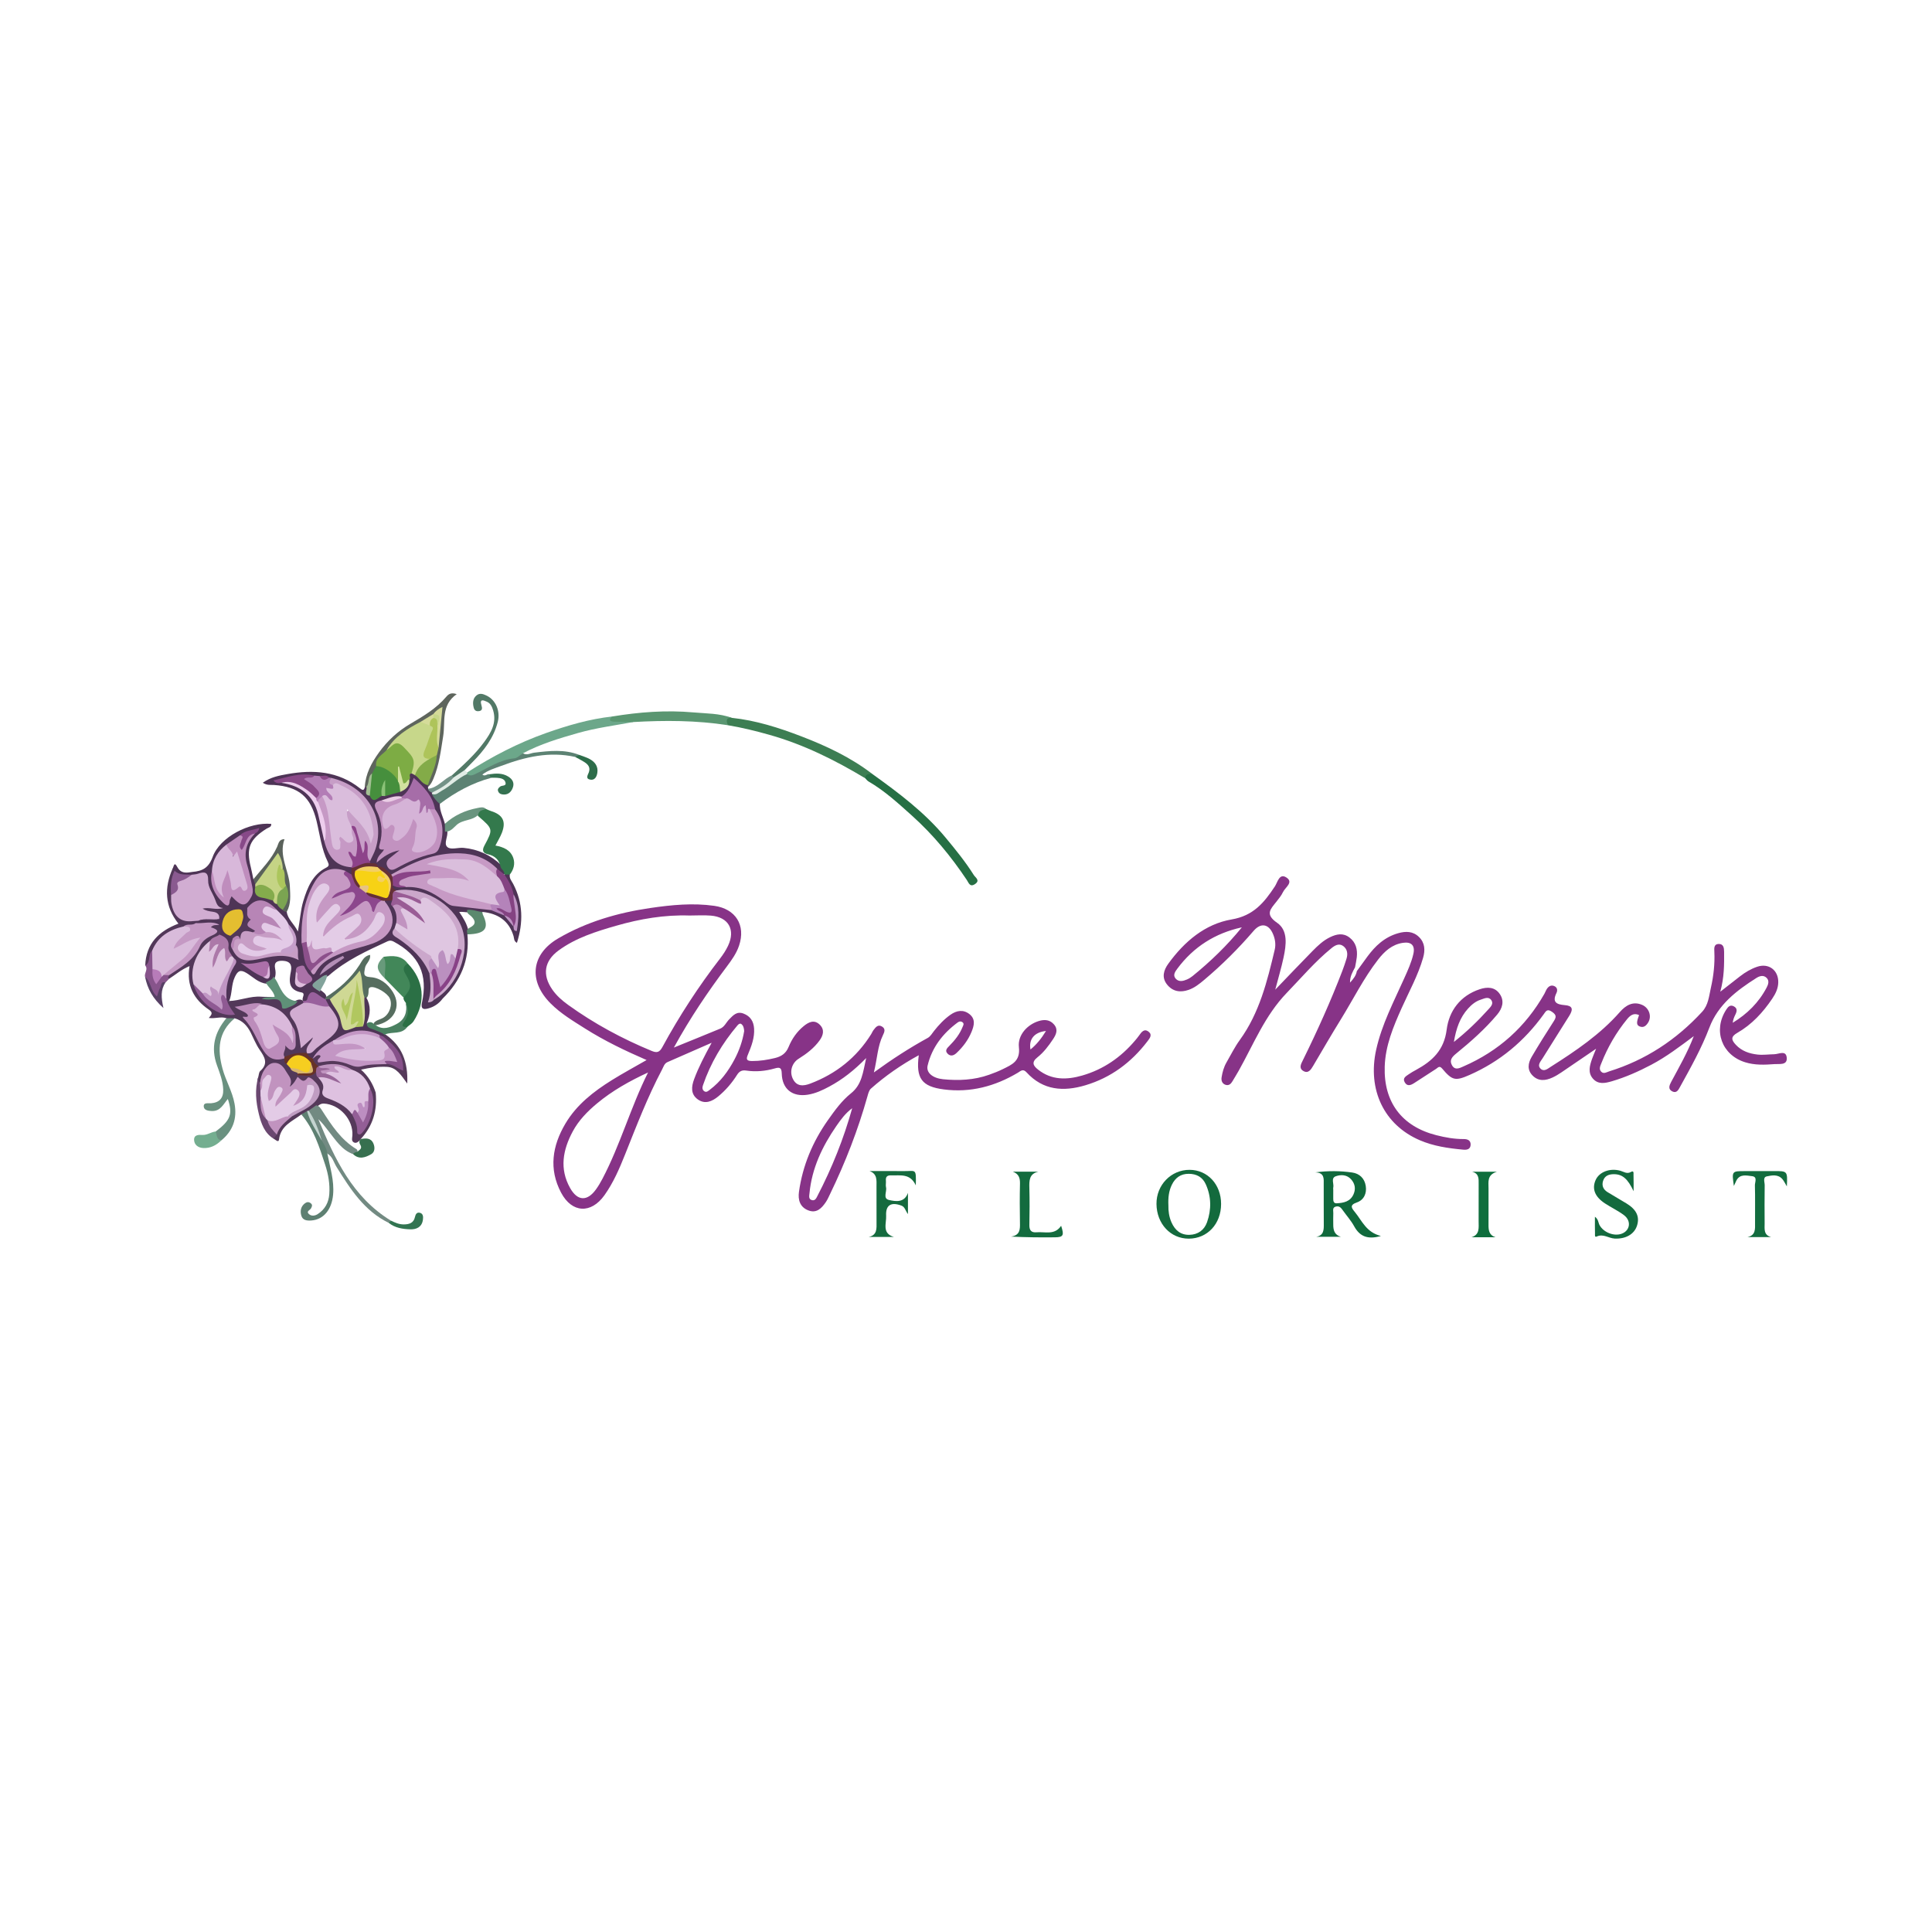 <?xml version="1.0" encoding="utf-8"?>
<!-- Generator: Adobe Illustrator 17.0.0, SVG Export Plug-In . SVG Version: 6.00 Build 0)  -->
<!DOCTYPE svg PUBLIC "-//W3C//DTD SVG 1.1//EN" "http://www.w3.org/Graphics/SVG/1.1/DTD/svg11.dtd">
<svg version="1.1" id="Layer_1" xmlns="http://www.w3.org/2000/svg" xmlns:xlink="http://www.w3.org/1999/xlink" x="0px" y="0px"
	 width="200px" height="200px" viewBox="0 0 200 200" enable-background="new 0 0 200 200" xml:space="preserve">

<g>
	<path fill="#4E3456" d="M17.874,89.904c0.117-0.188,0.149-0.777,0.474-0.16c0.278,0.526,0.676,0.631,1.192,0.571
		c0.127-0.015,0.253-0.044,0.38-0.055c1.02-0.088,1.675-0.395,2.098-1.559c0.749-2.061,3.82-3.626,6.061-3.411
		c0.029,0.35-0.291,0.371-0.482,0.492c-1.769,1.117-2.131,2.01-1.627,4.02c0.101,0.403,0.174,0.813,0.259,1.219
		c0.131,0.133,0.264,0.265,0.314,0.454c0.039,0.132,0.057,0.268,0.067,0.405c-0.008,0.447,0.221,0.706,0.637,0.841
		c0.334,0.108,0.676,0.196,0.991,0.356c0.184,0.108,0.324,0.269,0.489,0.4c0.217,0.181,0.41,0.389,0.63,0.568
		c0.125,0.1,0.261,0.19,0.329,0.344c0.096,0.776,0.746,1.216,1.152,2.044c0.228-1.182,0.266-2.195,0.56-3.159
		c0.428-1.404,0.955-2.736,2.367-3.454c0.316-0.161,0.307-0.315,0.169-0.597c-0.659-1.337-0.821-2.816-1.167-4.241
		c-0.605-2.487-1.832-3.546-4.41-3.722c-0.337-0.023-0.7,0.061-1.154-0.229c0.815-0.592,1.718-0.751,2.567-0.901
		c2.666-0.473,5.241-0.305,7.48,1.466c0.249,0.197,0.43,0.298,0.515-0.12c0.069-0.066,0.144-0.075,0.224-0.02
		c0.216,0.259,0.143,0.662,0.439,0.881c0.375,0.325,0.697,0.004,1.036-0.087c0.127-0.038,0.257-0.063,0.388-0.083
		c0.474-0.101,0.908-0.347,1.396-0.398c0.546-0.131,0.82-0.519,0.969-1.024c0.131-0.232-0.066-0.609,0.319-0.731
		c0.181-0.026,0.342,0.034,0.5,0.11c0.489,0.299,0.87,0.725,1.298,1.097c0.048,0.086,0.035,0.164-0.03,0.235
		c0.005,0.065,0.01,0.131,0.015,0.196c0.138,0.152,0.366,0.187,0.484,0.367c0.054,0.065,0.103,0.134,0.15,0.205
		c0.206,0.325,0.537,0.578,0.575,0.999c-0.02,0.737,0.354,1.373,0.526,2.06c0.209,0.197,0.222,0.46,0.24,0.719
		c0.133,0.581-0.418,1.318,0.026,1.692c0.365,0.307,1.103,0.022,1.672,0.077c1.509,0.146,2.813,0.746,3.907,1.8
		c0.207,0.27,0.528,0.5,0.339,0.916c-0.499,0.188-0.69-0.272-1.004-0.475c-1.698-1.645-3.781-1.534-5.864-1.207
		c-1.265,0.199-2.448,0.727-3.591,1.32c-0.395,0.205-0.774,0.458-1.232,0.515c-0.585-0.066-0.864-0.686-1.429-0.79
		c-0.253-0.205-0.593-0.251-0.845-0.459c-0.052-0.081-0.085-0.17-0.101-0.265c0.136-0.784,0.601-1.457,0.679-2.274
		c0.291-3.025-1.479-4.893-3.717-5.83c-0.265-0.111-0.543-0.188-0.816-0.275c-0.091-0.022-0.18-0.051-0.269-0.082
		c-0.305-0.131-0.629-0.113-0.95-0.122c-0.185-0.005-0.367-0.029-0.547-0.069c-1.096-0.2-2.144,0.126-3.207,0.292
		c-0.081,0.013-0.129,0.027-0.123,0.069c0.001,0.007,0.051,0.008,0.09,0.01c2.282,0.383,3.493,1.561,4.014,3.92
		c0.151,0.685,0.262,1.379,0.428,2.061c0.048,1.671,1.15,2.376,2.566,2.793c0.085,0.05,0.149,0.119,0.197,0.203
		c0.093,0.245,0.092,0.48-0.071,0.698c-0.318,0.161-0.557-0.109-0.837-0.152c-1.35-0.306-2.232,0.041-2.912,1.225
		c-1.057,1.838-1.267,3.862-1.22,5.933c0.219,0.933,0.13,1.955,0.804,2.752c0.123,0.086,0.252,0.075,0.341-0.031
		c1.228-1.456,2.968-1.929,4.685-2.44c0.552-0.164,1.114-0.3,1.629-0.562c1.382-0.702,1.778-1.875,1.126-3.279
		c-0.117-0.251-0.344-0.479-0.198-0.798c0.21-0.159,0.436-0.163,0.673-0.074c0.283,0.162,0.177,0.511,0.351,0.726
		c0.316,0.505,0.436,1.05,0.34,1.639c-0.039,0.227-0.119,0.444-0.176,0.667c-0.188,0.666,0.352,0.909,0.746,1.174
		c1.299,0.876,2.283,1.992,2.838,3.468c0.14,0.689,0.24,1.379,0.105,2.086c-0.025,0.133-0.165,0.421,0.212,0.35
		c1.806-1.214,2.71-2.991,2.913-5.069c0.212-2.182-1.009-3.684-2.757-4.804c-1.249-0.8-2.614-1.175-4.108-0.989
		c-0.307-0.132-0.569-0.29-0.381-0.693c0.458-0.148,0.927,0.016,1.388-0.049c1.386-0.118,2.601,0.361,3.685,1.158
		c0.701,0.516,1.425,0.78,2.303,0.813c0.892,0.033,1.785,0.194,2.661,0.399c0.492,0.149,0.971,0.331,1.427,0.572
		c0.08,0.041,0.155,0.091,0.227,0.145c0.342,0.275,0.587,0.633,0.832,0.986c0.036,0.051,0.086,0.091,0.147,0.104
		c0.32-1.084,0.044-2.102-0.295-3.115c-0.133-0.769-0.856-1.338-0.745-2.19c0.193-0.121,0.369-0.108,0.526,0.064
		c-0.075,0.389,0.185,0.654,0.346,0.961c1.032,1.971,1.053,4.002,0.391,6.105c-0.334-0.173-0.281-0.461-0.35-0.694
		c-0.478-1.604-1.627-2.346-3.227-2.507c-0.472,0.309-0.961-0.021-1.438,0.038c-0.304,0.018-0.605-0.078-0.961-0.032
		c0.421,0.611,0.796,1.214,0.947,1.923c0.016,0.143-0.027,0.272-0.098,0.394c0.245,2.64-0.693,4.823-2.562,6.648
		c-0.396,0.534-0.918,0.88-1.562,1.038c-0.538,0.132-0.698-0.069-0.582-0.608c0.635-2.938-0.29-4.916-2.925-6.326
		c-0.217-0.116-0.401-0.142-0.631-0.036c-2.15,0.99-4.306,1.968-6.104,3.561c-0.238,0.163-0.505,0.275-0.753,0.424
		c-0.561,0.338-0.624,0.692-0.056,1.082c0.233,0.202,0.539,0.346,0.582,0.705c-0.011,0.092-0.05,0.17-0.117,0.234
		c-0.626,0.105-0.953-0.439-1.454-0.643c-0.048,0.465-0.12,0.944-0.787,0.892c-0.076-0.058-0.111-0.136-0.112-0.231
		c-0.018-0.253,0.313-0.648-0.124-0.73c-1.382-0.26-1.282-1.196-1.083-2.198c0.136-0.685-0.127-1.043-0.829-1.074
		c-0.573-0.025-0.956,0.127-0.807,0.819c0.061,0.282,0.073,0.57-0.003,0.856c-0.151,0.413-0.463,0.621-0.88,0.695
		c-0.843-0.079-1.412-0.698-2.077-1.106c-0.661-0.405-0.92-0.202-1.211,0.415c-0.375,0.797-0.262,1.689-0.584,2.487
		c-0.087,0.055-0.177,0.061-0.272,0.027c-0.07-0.071-0.119-0.154-0.151-0.248c-0.184-1.066-0.029-2.077,0.472-3.041
		c0.157-0.302,0.378-0.596,0.3-0.974c-0.059-0.119-0.125-0.232-0.206-0.338c-0.179-0.221-0.382-0.452-0.378-0.741
		c0.009-0.663-0.365-1.107-0.794-1.532c-0.146-0.295-0.035-0.691-0.363-0.914c-0.71-0.178-1.438,0.014-2.149-0.12
		c-0.203-0.068-0.407-0.136-0.392-0.411c0.196-0.212,0.458-0.231,0.72-0.251c0.616-0.011,1.233,0.043,1.847-0.029
		c0.077-0.038,0.155-0.076,0.228-0.122c0.136-0.235,0.616-0.353,0.245-0.752c-0.45-0.135-0.697-0.347-0.813-0.888
		c-0.169-0.789-0.662-1.493-0.745-2.332c-0.033-0.331-0.321-0.345-0.59-0.3c-0.312,0.053-0.623,0.11-0.942,0.114
		c-0.622,0.002-1.251,0.035-1.747-0.449C17.889,90.203,17.79,90.079,17.874,89.904z"/>
	<path fill="#523859" d="M22.699,95.724c0.085,0.34,0.233,0.677,0.025,1.024c-0.124,0.498-0.671,0.55-0.94,0.896
		c-1.185,1.137-2.025,2.402-1.547,4.157c0.557,1.752,1.866,2.64,3.58,3.165c0.025-0.521-0.603-0.833-0.297-1.34
		c0.055-0.001,0.109-0.001,0.164-0.001c1.143-0.022,2.221-0.543,3.38-0.446c0.861,0.069,1.749-0.151,2.446,0.735
		c0.324,0.412,0.826-0.251,1.258-0.394c0.191-0.064,0.378-0.071,0.555,0.044l0.058,0.062c0.047,0.048,0.07,0.101,0.068,0.158
		c-0.001,0.06-0.008,0.09-0.019,0.09c-1.082,0.634-1.196,1.427-0.519,2.474c0.297,0.459,0.292,1.084,0.446,1.632
		c0.436-0.166,0.709-0.966,1.151-0.597c0.412,0.345-0.289,0.724-0.431,1.117c-0.085,0.234-0.16,0.49-0.396,0.64
		c-0.708,0.147-1.419,0.278-2.132,0.397c-0.676-0.209-0.362-0.702-0.287-1.096c0.089-0.465,0.361-0.392,0.702-0.211
		c0.32,0.17,0.365-0.116,0.387-0.34c0.051-0.513,0.014-1.014-0.259-1.472c-0.535-1.225-1.474-1.952-2.766-2.242
		c-0.78-0.282-1.511,0.161-2.382,0.102c0.46,0.37,1.141,0.534,0.663,1.238c1.016,1.02,1.227,2.552,2.256,3.557
		c0.419,0.409,1.018,0.338,1.539,0.467c0.215,0.088,0.266,0.315,0.402,0.47c0.126,0.16,0.246,0.324,0.387,0.471
		c0.187,0.224,0.528,0.264,0.661,0.551c-0.065,0.147-0.043,0.281,0.06,0.406c0.015,0.088,0.011,0.174-0.008,0.26
		c-0.085,0.245-0.217,0.464-0.407,0.638c-0.268,0.246-0.566,0.293-0.589-0.155c-0.033-0.638-0.535-0.986-0.813-1.459
		c-0.379-0.644-1.027-0.514-1.544,0.158c-0.303,0.394-0.201,1.009-0.727,1.265c-0.251-0.188-0.166-0.421-0.09-0.654
		c0.064-0.21,0.063-0.494,0.204-0.618c0.882-0.784,0.448-1.462-0.068-2.213c-0.375-0.546-0.624-1.18-0.924-1.777
		c-0.357-0.709-0.865-1.246-1.653-1.468c-0.287,0.063-0.575,0.233-0.858-0.01c-0.56-0.202-1.131,0.067-1.821-0.024
		c0.277-0.325,0.49-0.536-0.002-0.87c-1.535-1.043-2.337-2.5-1.989-4.502c-0.853,0.352-1.449,0.889-2.113,1.314
		c-0.456-0.078-0.148-0.309-0.1-0.49c0.158-0.206,0.357-0.374,0.58-0.5c1.018-0.579,1.896-1.277,2.404-2.389
		c0.227-0.497,0.692-0.832,1.149-1.144c0.166-0.113,0.449-0.169,0.347-0.488C21.567,95.303,22.248,95.671,22.699,95.724z"/>
	<path fill="#6CA78A" d="M65.548,74.746c-1.909,0.356-3.838,0.603-5.713,1.135c-1.953,0.555-3.893,1.139-5.696,2.096
		c-0.136,0.426-0.525,0.574-0.878,0.661c-1.371,0.339-2.655,0.851-3.842,1.63c-0.336,0.22-0.773,0.341-1.131-0.053
		c-0.014-0.096,0.009-0.181,0.075-0.252c2.578-1.654,5.284-3.062,8.174-4.082c2.222-0.784,4.482-1.448,6.838-1.71
		c0.191,0.46,0.601,0.236,0.919,0.286C64.721,74.523,65.2,74.342,65.548,74.746z"/>
	<path fill="#3D7E53" d="M89.566,80.564c-3.137-1.885-6.393-3.504-9.934-4.5c-1.416-0.399-2.842-0.75-4.294-0.992
		c-0.187-0.178-0.392-0.373-0.249-0.649c0.151-0.292,0.418-0.198,0.661-0.113c2.502,0.263,4.876,1.023,7.206,1.917
		c2.601,0.999,5.115,2.179,7.343,3.891C90.103,80.347,89.83,80.448,89.566,80.564z"/>
	<path fill="#266F44" d="M89.566,80.564c0.04-0.484,0.394-0.452,0.733-0.445c2.724,1.955,5.403,3.962,7.567,6.565
		c1.044,1.256,2.074,2.522,2.945,3.905c0.164,0.261,0.69,0.548,0.121,0.931c-0.53,0.356-0.653-0.132-0.849-0.426
		c-1.627-2.431-3.477-4.681-5.65-6.634c-1.427-1.282-2.847-2.592-4.526-3.565C89.773,80.818,89.678,80.676,89.566,80.564z"/>
	<path fill="#55395A" d="M30.802,111.471c0.001-0.049,0.002-0.097,0.004-0.146c0.548-0.413,1.261-0.124,1.834-0.429
		c0.269,0.071,0.32,0.339,0.471,0.517c0.322,0.401,0.651,0.789,0.531,1.375c-0.103,0.502,0.302,0.646,0.654,0.811
		c0.871,0.411,1.759,0.8,2.306,1.662c0.361,0.493,0.531,1.068,0.682,1.872c1.012-1.451,1.39-2.798,0.867-4.33
		c-0.351-0.926-0.976-1.58-1.908-1.932c-1.036-0.616-2.166-0.413-3.277-0.378c-0.434-0.151-0.732-0.4-0.659-0.914
		c0.313-0.372,0.612-0.994,0.995-0.046c0.11,0.271,0.33,0.096,0.49,0.073c0.547-0.079,1.098-0.117,1.613,0.093
		c0.976,0.398,1.948,0.542,2.993,0.264c0.486-0.129,1.02-0.038,1.532-0.032c0.55,0.005,1.038,0.237,1.608,0.568
		c-0.152-0.971-0.525-1.643-1.105-2.229c-0.286-0.29-0.688-0.485-0.817-0.918c0.021-0.093,0.066-0.17,0.139-0.231
		c0.044-0.016,0.088-0.031,0.131-0.046c1.713,1.181,2.37,2.843,2.273,5.096c-0.637-0.865-1.109-1.68-2.104-1.73
		c-0.859-0.043-1.712,0.068-2.682,0.289c0.784,0.701,1.23,1.489,1.517,2.369c0.179,1.822-0.276,3.442-1.537,4.803
		c-0.023,0.039-0.045,0.077-0.067,0.117c-0.194,0.166-0.403,0.39-0.669,0.234c-0.264-0.155-0.154-0.452-0.138-0.704
		c0.104-1.641-1.318-3.226-2.958-3.309c-0.244-0.012-0.431,0.095-0.607,0.242c-0.255,0.222-0.518,0.433-0.82,0.59
		c-0.07,0.041-0.144,0.076-0.218,0.108c-0.207,0.132-0.46,0.096-0.678,0.187c-0.932,0.712-2.138,1.146-2.312,2.586
		c-0.047,0.39-0.383,0.011-0.576-0.086c-0.088-0.24,0.123-0.387,0.177-0.584c0.314-0.833,0.943-1.386,1.656-1.865
		c0.566-0.408,1.204-0.697,1.784-1.076c1.008-0.66,1.164-1.448,0.505-2.259c-0.184-0.12-0.381-0.304-0.598-0.151
		C31.205,112.379,31.006,111.934,30.802,111.471z"/>
	<path fill="#5A9671" d="M75.75,74.31c-0.665-0.031-0.536,0.367-0.412,0.762c-3.25-0.506-6.517-0.512-9.79-0.326
		c-0.659-0.012-1.319-0.011-1.978-0.039c-0.453-0.019-0.592-0.19-0.194-0.536c2.785-0.459,5.587-0.676,8.404-0.423
		C73.11,73.868,74.468,73.834,75.75,74.31z"/>
	<path fill="#6A9180" d="M23.436,105.404c0.286,0.003,0.572,0.006,0.858,0.01c-1.721,1.428-1.799,3.228-1.258,5.222
		c0.336,1.236,1.013,2.342,1.244,3.614c0.284,1.562-0.169,2.827-1.395,3.824c-0.669-0.026-0.708-0.427-0.559-0.939
		c1.543-1.158,1.787-1.805,1.259-3.371c-0.464,0.548-0.77,1.289-1.67,1.25c-0.38-0.016-0.81-0.092-0.824-0.478
		c-0.016-0.436,0.459-0.303,0.748-0.326c0.872-0.069,1.301-0.531,1.268-1.429c-0.032-0.872-0.353-1.691-0.642-2.486
		C21.792,108.436,22.225,106.859,23.436,105.404z"/>
	<path fill="#5C8273" d="M48.351,80.127c0.327,0.28,0.684,0.082,0.947-0.044c1.278-0.614,2.458-1.441,3.939-1.578
		c0.314-0.029,0.602-0.344,0.902-0.527c0.402,0.25,0.778-0.014,1.164-0.061c1.568-0.19,3.134-0.371,4.662,0.231
		c-0.076,0.205-0.287,0.133-0.426,0.208c-2.653-0.59-5.167-0.004-7.635,0.923c-0.672,0.252-1.377,0.445-1.971,0.901
		c0.278,0.245,0.494-0.094,0.736-0.03c0.115,0.095,0.21,0.201,0.207,0.363c-1.975,0.524-3.729,1.486-5.351,2.71
		c-0.337-0.293-0.632-0.619-0.813-1.034c0.877-0.513,1.721-1.075,2.541-1.676C47.564,80.284,47.87,79.921,48.351,80.127z"/>
	<path fill="#33794C" d="M52.199,90.525c0.058-0.338-0.255-0.493-0.369-0.746c-0.139-0.735-0.57-1.179-1.305-1.342
		c-0.534-0.118-0.652-0.395-0.38-0.901c0.916-1.703,0.904-1.709-0.611-3.026c-0.072-0.063-0.106-0.156-0.133-0.25
		c0.081-0.565,0.465-0.596,0.911-0.515c0.172,0.072,0.339,0.158,0.516,0.214c1.216,0.382,1.579,1.061,1.135,2.231
		c-0.167,0.44-0.423,0.845-0.677,1.341c0.827,0.15,1.575,0.461,1.853,1.297c0.2,0.601,0.036,1.199-0.366,1.71
		c-0.192-0.005-0.384-0.009-0.576-0.014L52.199,90.525z"/>
	<path fill="#728A82" d="M31.953,114.97c0.259-0.183,0.519-0.366,0.778-0.548c0.323,0.056,0.466,0.314,0.622,0.556
		c0.974,1.513,1.952,3.021,3.547,3.981c0.081,0.049,0.11,0.153,0.117,0.252c-0.091,0.198-0.282,0.222-0.462,0.266
		c-1.19-0.431-1.811-1.472-2.546-2.386c-0.337-0.42-0.642-0.866-1.054-1.231c1.688,4.082,3.521,8.058,7.511,10.501
		c-0.025,0.126-0.102,0.2-0.225,0.23c-2.538-1.239-3.974-3.502-5.398-5.784c-0.296-0.475-0.413-1.08-0.956-1.386
		c-0.421-0.344-0.532-0.867-0.763-1.321C32.872,117.004,32.088,116.108,31.953,114.97z"/>
	<path fill="#5E655D" d="M37.93,81.466c-0.056,0-0.112,0.004-0.168,0.01c0.076-1.364,0.695-2.512,1.47-3.583
		c0.872-1.207,1.961-2.21,3.241-2.96c1.36-0.796,2.699-1.594,3.734-2.815c0.22-0.259,0.502-0.464,1.072-0.26
		c-1.655,1.154-1.159,2.866-1.402,4.356c-0.242,1.483-0.406,2.977-1.001,4.375c-0.136,0.32-0.279,0.647-0.574,0.867
		c-0.016-0.059-0.02-0.119-0.012-0.18c-0.277-0.442,0.078-0.781,0.192-1.158c0.193-0.638,0.435-1.262,0.526-1.926
		c0.025-0.284,0.088-0.562,0.159-0.837c0.083-1.072,0.285-2.132,0.26-3.216c-0.014-0.617-0.253-0.202-0.428-0.124
		c-0.455,0.289-0.89,0.606-1.351,0.884c-1.313,0.714-2.577,1.489-3.416,2.785c-0.376,0.57-1.113,0.894-1.149,1.696
		c-0.094,0.314-0.259,0.592-0.423,0.871C38.263,80.563,38.621,81.33,37.93,81.466z"/>
	<path fill="#5E8072" d="M33.311,118.081c0.266,0.415,0.513,0.838,0.577,1.339c0.271,1.408,0.727,2.783,0.594,4.256
		c-0.138,1.531-0.978,2.577-2.258,2.669c-0.427,0.031-0.887-0.01-1.029-0.495c-0.14-0.478-0.067-0.962,0.382-1.292
		c0.199-0.146,0.413-0.157,0.612,0.02c0.188,0.167,0.103,0.319,0.011,0.506c-0.094,0.191-0.546,0.305-0.213,0.601
		c0.265,0.235,0.624,0.177,0.9,0c0.749-0.481,1.139-1.192,1.202-2.076c0.074-1.035-0.1-2.042-0.422-3.02
		c-0.606-1.841-1.173-3.704-2.47-5.219c0.195-0.117,0.389-0.235,0.584-0.352C32.429,115.969,32.797,117.061,33.311,118.081z"/>
	<path fill="#527967" d="M46.781,80.268c1.186-1.075,2.382-2.143,3.333-3.444c0.713-0.975,1.321-1.985,0.937-3.283
		c-0.114-0.387-0.278-0.742-0.654-0.9c-0.297-0.125-0.78-0.363-0.558,0.367c0.096,0.315,0.114,0.585-0.317,0.616
		c-0.392,0.028-0.48-0.27-0.525-0.559c-0.06-0.391-0.016-0.772,0.308-1.057c0.357-0.313,0.723-0.163,1.076,0.006
		c0.937,0.449,1.429,1.595,1.153,2.696c-0.42,1.677-1.433,2.985-2.619,4.183c-0.269,0.272-0.537,0.546-0.805,0.819
		c-0.169,0.576-0.672,0.698-1.155,0.848C46.813,80.514,46.702,80.447,46.781,80.268z"/>
	<path fill="#523859" d="M19.819,95.365c0.144,0.063,0.288,0.126,0.431,0.189c-0.188,0.563-0.741,0.329-1.104,0.51
		c-1.413,0.368-2.585,1.054-3.219,2.447c-0.37,0.434-0.042,1.304-0.893,1.439c0.082-2.269,1.406-3.561,3.437-4.334
		c-1.423-1.782-1.486-3.701-0.597-5.713c0.067,0.076,0.134,0.151,0.201,0.227c0.136,0.807-0.241,1.589-0.119,2.395
		C17.953,94.224,18.319,94.782,19.819,95.365z"/>
	<path fill="#5A625B" d="M26.42,91.546c-0.064-0.175-0.129-0.35-0.193-0.525c0.876-1.082,1.885-2.064,2.465-3.369
		c0.139-0.312,0.173-0.786,0.761-0.781c-0.631,1.744,0.49,3.267,0.556,4.925c0.035,0.895,0.137,1.772-0.325,2.593
		c-0.166-0.016-0.337-0.022-0.427-0.201c0.073-0.825,0.576-1.62,0.164-2.477c-0.211-0.539-0.184-1.12-0.302-1.675
		c-0.109-0.422-0.133-0.87-0.379-1.295c-0.559,0.829-1.247,1.527-1.745,2.368C26.866,91.329,26.721,91.545,26.42,91.546z"/>
	<path fill="#87548B" d="M15.034,99.951c0.596-0.345,0.267-1.12,0.715-1.534c0.456,0.493,0.249,1.101,0.291,1.665
		c-0.011,0.278-0.049,0.559,0,0.836c0.118,0.671,0.351,0.264,0.56,0.053c0.106-0.104,0.23-0.173,0.374-0.205
		c0.208-0.025,0.4-0.001,0.538,0.181c-0.006,0.125-0.261,0.25-0.002,0.376c-0.127,0.13-0.254,0.261-0.381,0.391
		c-0.468,0.231-0.46,0.711-0.577,1.121c-0.053,0.185-0.084,0.408-0.302,0.426c-0.207,0.017-0.294-0.189-0.398-0.352
		c-0.356-0.558-0.488-1.219-0.833-1.78C14.901,100.735,15.373,100.347,15.034,99.951z"/>
	<path fill="#74AE90" d="M22.328,117.134c0.131,0.346,0.075,0.803,0.559,0.939c-0.518,0.504-1.124,0.811-1.861,0.769
		c-0.497-0.028-0.891-0.306-0.931-0.79c-0.049-0.587,0.448-0.587,0.869-0.564C21.46,117.517,21.852,117.173,22.328,117.134z"/>
	<path fill="#6A4770" d="M28.66,117.46c-0.117,0.137-0.234,0.273-0.351,0.41c-0.937-0.585-1.269-1.556-1.511-2.535
		c-0.313-1.266-0.432-2.558-0.062-3.845c0.054,0.206-0.026,0.45,0.179,0.611c0.256,0.17,0.263,0.442,0.29,0.706
		c0.014,0.201,0.008,0.402,0.005,0.603c-0.033,0.747-0.019,1.486,0.389,2.153c0.082,0.106,0.157,0.216,0.227,0.33
		C28.047,116.445,28.534,116.857,28.66,117.46z"/>
	<path fill="#69947E" d="M50.312,83.745c-0.327,0.126-0.756,0.118-0.809,0.608c-0.609,0.623-1.575,0.462-2.229,1.04
		c-0.337,0.297-0.65,0.739-1.206,0.7c-0.006-0.27-0.011-0.54-0.017-0.81c0.961-0.878,2.098-1.394,3.368-1.637
		C49.728,83.587,50.039,83.485,50.312,83.745z"/>
	<path fill="#5B896E" d="M48.382,96.724c-0.017-0.127-0.034-0.254-0.051-0.38c0.054-0.16,0.18-0.253,0.32-0.323
		c0.643-0.321,0.596-0.704,0.135-1.163c-0.183-0.183-0.505-0.298-0.424-0.659c0.545-0.093,1.042,0.172,1.571,0.204
		c0.017,0.093,0.015,0.196,0.054,0.278C50.677,96.108,50.223,96.688,48.382,96.724z"/>
	<path fill="#357151" d="M50.876,80.513c-0.141-0.08-0.208-0.202-0.207-0.363c0.67-0.097,1.342-0.137,1.945,0.239
		c0.444,0.277,0.677,0.67,0.447,1.214c-0.196,0.466-0.533,0.702-1.047,0.636c-0.242-0.031-0.419-0.166-0.47-0.409
		c-0.036-0.173,0.092-0.279,0.213-0.391c0.184-0.17,0.699-0.016,0.567-0.459c-0.111-0.372-0.517-0.435-0.875-0.462
		C51.259,80.504,51.067,80.514,50.876,80.513z"/>
	<path fill="#327451" d="M40.242,126.59c0.075-0.077,0.15-0.153,0.225-0.23c0.42,0.202,0.838,0.393,1.325,0.391
		c0.562-0.003,1.026-0.136,1.163-0.762c0.063-0.287,0.19-0.519,0.503-0.444c0.362,0.086,0.359,0.429,0.323,0.714
		c-0.096,0.762-0.667,1.023-1.31,1.001C41.687,127.233,40.892,127.118,40.242,126.59z"/>
	<path fill="#37704F" d="M36.556,119.477c0.087-0.177,0.263-0.193,0.424-0.238c0.216-0.202,0.575-0.331,0.308-0.751
		c-0.125-0.196-0.118-0.427,0.079-0.607c0,0-0.015,0.023-0.015,0.023c0.515-0.076,1.035-0.136,1.298,0.46
		c0.182,0.412,0.159,0.898-0.221,1.115C37.845,119.814,37.177,120.075,36.556,119.477z"/>
	<path fill="#2D6D4A" d="M59.539,78.355c0.142-0.069,0.284-0.139,0.426-0.208c0.37,0.144,0.763,0.249,1.106,0.443
		c0.536,0.302,0.87,0.762,0.764,1.418c-0.065,0.407-0.269,0.79-0.74,0.699c-0.525-0.102-0.228-0.5-0.137-0.761
		c0.175-0.499-0.071-0.8-0.439-1.04C60.206,78.701,59.867,78.537,59.539,78.355z"/>
	<path fill="#574065" d="M15.02,101.129c0.644,0.496,0.533,1.435,1.231,2.027c0.115-0.331,0.18-0.655,0.336-0.926
		c0.12-0.208,0.046-0.686,0.542-0.516c-0.509,0.749-0.452,1.563-0.209,2.638C15.818,103.373,15.26,102.349,15.02,101.129z"/>
	<path fill="#E1ECE6" d="M46.959,80.476c0.384-0.254,0.767-0.508,1.151-0.763c0.085,0.083,0.169,0.166,0.254,0.249
		c0,0.055-0.004,0.109-0.012,0.164c-0.957,0.443-1.692,1.224-2.61,1.724c-0.315,0.172-0.592,0.52-1.03,0.337
		c0.001-0.045,0.002-0.089,0.004-0.134C45.35,81.366,46.158,80.927,46.959,80.476z"/>
	<path fill="#739287" d="M46.959,80.476c-0.609,0.723-1.411,1.171-2.243,1.578c-0.18-0.088-0.366-0.169-0.399-0.402
		c1.022-0.105,1.59-1.017,2.464-1.383C46.84,80.337,46.9,80.407,46.959,80.476z"/>
	<path fill="#C699C4" d="M39.789,93.262c1.486,1.735,0.987,3.62-1.201,4.409c-0.928,0.335-1.907,0.527-2.833,0.865
		c-1.199,0.438-2.396,0.904-3.074,2.126c-0.227,0.409-0.387,0.128-0.514-0.115c0.344-1.135,1.441-1.469,2.246-2.115
		c0.812-0.609,1.743-0.947,2.721-1.164c0.82-0.182,1.468-0.628,1.989-1.268c0.262-0.321,0.481-0.668,0.246-1.117
		c-0.423,0.109-0.464,0.475-0.64,0.725c-0.566,0.801-1.211,1.499-2.204,1.762c-0.312,0.083-0.693,0.198-0.871-0.141
		c-0.157-0.3,0.16-0.516,0.376-0.7c0.292-0.25,0.607-0.477,0.831-0.796c0.13-0.184,0.28-0.403,0.135-0.616
		c-0.174-0.255-0.41-0.069-0.602,0.016c-0.828,0.367-1.574,0.857-2.221,1.497c-0.202,0.2-0.465,0.467-0.749,0.285
		c-0.35-0.224-0.123-0.581-0.021-0.869c0.143-0.402,0.447-0.696,0.729-1.004c0.254-0.277,0.59-0.501,0.693-1.104
		c-0.634,0.265-0.943,0.721-1.298,1.12c-0.207,0.232-0.41,0.603-0.765,0.436c-0.325-0.152-0.263-0.554-0.243-0.872
		c0.048-0.775,0.481-1.376,0.911-1.981c0.154-0.217,0.481-0.519,0.177-0.738c-0.328-0.236-0.594,0.127-0.756,0.388
		c-0.551,0.89-0.819,1.866-0.848,2.919c-0.021,0.762,0.142,1.54-0.15,2.287c-0.178,0.198-0.364,0.358-0.633,0.141
		c-0.082-2.2,0.198-4.331,1.318-6.27c0.763-1.322,1.874-1.707,3.231-1.208c0.031,0.056,0.052,0.119,0.086,0.172
		c0.961,1.492,0.925,1.596-0.808,2.177c0.276-0.054,0.457-0.177,0.659-0.202c0.358-0.043,0.75-0.36,1.067,0.049
		c0.347,0.448,0.069,0.848-0.161,1.236c-0.181,0.305-0.391,0.586-0.547,0.667c0.252-0.172,0.614-0.512,1.01-0.806
		c0.763-0.567,0.944-0.538,1.578,0.335c0.142-0.385,0.399-0.612,0.777-0.674C39.576,93.103,39.707,93.123,39.789,93.262z"/>
	<path fill="#DFC6E1" d="M40.838,96.111c0.061-0.193,0.122-0.386,0.183-0.579c0.335-0.155,0.576,0.088,0.879,0.287
		c-0.157-0.51-0.368-0.898-0.52-1.309c-0.131-0.354-0.092-0.63,0.381-0.633c0.761,0.221,1.321,0.726,1.876,1.244
		c-0.659-0.61-1.343-1.193-2.133-1.646c-0.244-0.14-0.604-0.277-0.447-0.622c0.13-0.285,0.499-0.192,0.783-0.224
		c0.534-0.06,0.874,0.661,1.456,0.331c0.387-0.55,0.833-0.196,1.171-0.003c2.028,1.154,3.507,2.663,3.163,5.256
		c-0.022,0.351-0.085,0.688-0.338,0.957c-0.119,0.125-0.318,0.015-0.435,0.137c-0.7,0.73-0.7,0.732-1.013-0.285
		c-0.02-0.065-0.043-0.119-0.113-0.162c-0.252,0.276-0.028,0.591-0.068,0.881c-0.03,0.219-0.002,0.497-0.235,0.582
		c-0.323,0.119-0.402-0.221-0.546-0.405c-0.136-0.174-0.243-0.371-0.339-0.571c-0.791-0.773-1.786-1.278-2.621-1.991
		C41.504,96.997,40.957,96.737,40.838,96.111z"/>
	<path fill="#C79AC5" d="M40.498,90.535c2.208-1.26,4.474-2.284,7.113-2.201c1.517,0.048,2.797,0.532,3.862,1.602
		c-0.01,0.287,0.291,0.638-0.17,0.834c-0.031-0.006-0.073-0.002-0.093-0.021c-1.834-1.795-4.063-1.775-6.262-1.361
		c0.954,0.114,2.011,0.274,2.941,0.869c0.216,0.138,0.438,0.267,0.617,0.453c0.135,0.14,0.295,0.319,0.225,0.501
		c-0.102,0.264-0.377,0.212-0.587,0.151c-0.941-0.275-1.903-0.199-2.861-0.192c-0.156,0.001-0.32,0.001-0.563,0.24
		c1.26,0.484,2.399,1.075,3.679,1.361c0.829,0.186,1.722,0.191,2.452,0.724c-0.135,0.232,0.425,0.495-0.03,0.715
		c-1.293-0.143-2.587-0.285-3.88-0.429c-0.366-0.041-0.628-0.263-0.91-0.48c-1.184-0.91-2.469-1.569-4.026-1.47
		c-0.26-0.192-0.809,0.177-0.851-0.361c-0.034-0.445,0.401-0.609,0.742-0.773c0.552-0.266,1.178-0.175,1.533-0.334
		c-0.764,0.183-1.783,0.141-2.748,0.454C40.545,90.772,40.4,90.733,40.498,90.535z"/>
	<path fill="#D1ADD2" d="M19.819,95.365c-1.142,0.096-1.849-0.527-2.075-1.857c-0.047-0.277-0.022-0.567-0.031-0.85
		c0.164-0.38,0.374-0.732,0.495-1.141c0.234-0.783,1.046-0.705,1.629-0.964c0.22-0.033,0.451-0.034,0.657-0.106
		c0.675-0.236,1.076-0.194,1.053,0.701c-0.018,0.711,0.467,1.295,0.71,1.939c0.18,0.476,0.265,0.866,0.836,0.912
		c-0.028,0.39-0.319,0.373-0.555,0.297c-0.494-0.158-1.013-0.088-1.375-0.193c0.237,0.042,0.619,0.036,0.977,0.118
		c0.45,0.104,0.89,0.297,0.55,0.915l0.014-0.009c-0.705,0.295-1.466-0.048-2.176,0.19C20.291,95.334,20.055,95.35,19.819,95.365z"/>
	<path fill="#C292C0" d="M45.04,83.782c0.9,1.219,0.94,2.537,0.454,3.917c-0.123,0.348-0.296,0.595-0.712,0.684
		c-1.326,0.284-2.551,0.846-3.732,1.499c-0.356,0.196-0.663,0.282-0.907-0.114c-0.22-0.356-0.125-0.675,0.193-0.932
		c0.271-0.218,0.544-0.433,1.022-0.813c-1.025,0.201-1.634,0.634-2.368,1.282c0.042-0.729,0.544-0.942,0.765-1.361
		c-0.359,0.015-0.625,0.022-0.465-0.504c0.369-1.212,0.248-2.431-0.327-3.553c-0.356-0.695-0.076-0.917,0.539-1.033
		c0.735,0.12,1.38-0.327,2.095-0.333c0.139-0.007,0.282-0.035,0.403,0.064c-0.087,0.749-0.741,0.814-1.257,0.966
		c-0.766,0.226-0.866,0.76-0.818,1.416c0.016,0.211,0.066,0.397,0.342,0.323c0.786-0.21,0.763,0.311,0.747,0.823
		c-0.005,0.157-0.047,0.317,0.113,0.533c0.64-0.221,0.956-0.737,1.189-1.341c0.102-0.266,0.203-0.616,0.556-0.552
		c0.365,0.066,0.455,0.434,0.462,0.759c0.014,0.61-0.102,1.214-0.231,1.804c-0.134,0.613,0.123,0.672,0.606,0.557
		c0.79-0.187,1.247-0.783,1.269-1.7c0.013-0.553-0.146-1.074-0.373-1.575c-0.128-0.282-0.36-0.556-0.109-0.888
		C44.695,83.611,44.877,83.622,45.04,83.782z"/>
	<path fill="#DEC4DF" d="M20.028,101.881c-0.412-1.597,0.276-3.389,1.722-4.492c0.198,0.041-0.009,0.896,0.595,0.244
		c0.259-0.279,0.467,0.139,0.352,0.464c-0.142,0.401-0.378,0.765-0.474,1.187c0.115-0.254,0.164-0.535,0.315-0.776
		c0.159-0.253,0.345-0.508,0.66-0.466c0.259,0.035,0.304,0.328,0.282,0.542c-0.051,0.506,0.437,0.215,0.578,0.422
		c0.06,0.069,0.12,0.138,0.179,0.207c-0.002,0.732-0.472,1.285-0.728,1.92c-0.153,0.382-0.285,0.774-0.457,1.149
		c-0.142,0.31-0.025,0.84-0.385,0.915c-0.447,0.093-0.35-0.61-0.714-0.704c0.242,0.829,0.111,0.91-0.889,0.504
		c-0.119-0.048,0.03,0.013-0.09-0.033C20.486,102.754,20.27,102.305,20.028,101.881z"/>
	<path fill="#E3CAE7" d="M28.659,94.197c0.446,0.462,0.948,0.879,1.21,1.49c0.111,0.267,0.259,0.516,0.386,0.775
		c0.465,0.951,0.347,1.352-0.551,1.858c-0.224,0.126-0.422,0.293-0.648,0.415c-0.768,0.048-1.514,0.228-2.263,0.389
		c-0.658,0.142-1.285,0.062-1.856-0.277c-0.39-0.232-0.624-0.624-0.385-1.062c0.261-0.479,0.66-0.249,0.992-0.042
		c0.379,0.237,0.762,0.441,1.233,0.427c-0.453-0.19-0.863-0.438-0.682-0.993c0.178-0.544,0.662-0.534,1.128-0.428
		c0.374,0.085,0.763,0.028,1.159,0.145c-0.279-0.14-0.573-0.104-0.834-0.205c-0.441-0.208-0.88-0.575-0.533-1.016
		c0.494-0.627,1.069-0.185,1.549,0.096c-0.154-0.339-0.561-0.489-0.884-0.73c-0.353-0.264-0.879-0.487-0.579-1.036
		c0.346-0.634,0.826-0.187,1.247-0.025C28.464,94.024,28.565,94.109,28.659,94.197z"/>
	<path fill="#BF8DBD" d="M26.398,86.288c-0.942,0.959-1.188,2.065-0.783,3.353c0.219,0.698,0.341,1.428,0.501,2.145
		c0.078,0.351,0.085,0.704-0.086,1.031c-0.569,1.089-1.021,1.087-2.055-0.033c-0.073,0.171-0.189,0.323-0.196,0.481
		c-0.032,0.701-0.379,0.477-0.662,0.211c-0.96-0.904-1.459-1.986-1.176-3.336c0.713,0.489,0.324,1.382,0.738,1.921
		c-0.058-0.572,0.332-1.095,0.448-1.691c0.044-0.224,0.181-0.437,0.449-0.421c0.231,0.013,0.268,0.245,0.339,0.418
		c0.037,0.089,0.079,0.183,0.079,0.277c0.007,0.865,0.399,1.223,1.299,0.961c-0.149-0.916-0.557-1.765-0.766-2.669
		c-0.062-0.271-0.57-0.383-0.84-0.664c-0.285-0.297-0.25-0.546-0.23-0.856c0.458-0.313,0.916-0.627,1.374-0.941
		c0.799-0.056,0.29,0.487,0.352,0.769c0.182-0.446,0.394-0.875,0.843-1.109C26.168,86.06,26.403,85.928,26.398,86.288z"/>
	<path fill="#D8B8DA" d="M23.457,87.415c0.063,0.495,0.683,0.68,0.668,1.275c0.145-0.189,0.257-0.336,0.417-0.545
		c0.359,1.174,0.715,2.304,1.042,3.442c0.057,0.197,0.095,0.471-0.164,0.596c-0.238,0.115-0.336-0.062-0.418-0.253
		c-0.054-0.126-0.153-0.221-0.291-0.1c-0.929,0.815-0.735-0.115-0.842-0.547c-0.099-0.397-0.171-0.801-0.335-1.207
		c-0.152,0.89-0.967,1.618-0.35,2.84c-1.122-0.841-0.895-1.924-1.243-2.776C22.002,88.984,22.556,88.103,23.457,87.415z"/>
	<path fill="#C7D78A" d="M40.025,77.64c0.817-1.394,2.125-2.197,3.508-2.91c0.384-0.095,0.73-0.006,1.048,0.218
		c0.525,0.165,0.442,0.541,0.308,0.921c-0.179,0.508-0.358,1.02-0.58,1.506c-0.222,0.486-0.068,0.822,0.239,1.162
		c-0.47,0.625-1.056,1.143-1.584,1.716c-0.122-0.066-0.243-0.132-0.365-0.198c-0.204-0.14-0.116-0.33-0.092-0.513
		c0.152-1.16-0.217-1.84-1.213-2.283c-0.212-0.095-0.354-0.019-0.518,0.088C40.548,77.496,40.359,77.759,40.025,77.64z"/>
	<path fill="#7DAC44" d="M40.025,77.64c0.078-0.056,0.16-0.107,0.233-0.169c0.488-0.417,0.809-0.883,1.554-0.106
		c1.035,1.08,1.244,1.283,0.788,2.691c-0.386,0.097-0.008,0.473-0.23,0.63c-0.198,0.176-0.151,0.646-0.543,0.558
		c-0.308-0.07-0.397-0.395-0.408-0.696c-0.011-0.283-0.125-0.556-0.108-0.762c-0.067,0.283,0.214,0.653,0.015,1.016
		c-0.055,0.083-0.192,0.157-0.224,0.104c-0.506-0.827-1.441-1.062-2.162-1.588C38.808,78.438,39.586,78.149,40.025,77.64z"/>
	<path fill="#C79EC7" d="M34.281,80.526c3.612,0.843,5.622,4.024,4.605,7.318c-0.138,0.448-0.384,0.863-0.58,1.294
		c-0.482,0.02-0.541-0.352-0.449-0.641c0.134-0.419-0.034-0.82,0.026-1.225c-0.149-0.018-0.041,0.087-0.042,0.144
		c-0.002,0.346,0.322,0.886-0.219,0.957c-0.476,0.063-0.43-0.517-0.528-0.876c-0.182-0.67-0.229-1.403-0.819-1.898
		c-0.362-0.48-0.951-1.156-0.423-1.564c0.614-0.474,0.955,0.419,1.347,0.826c0.485,0.502,1.039,0.956,1.15,1.815
		c0.177-3.05-2.053-5.115-3.889-5.294C33.702,81.098,33.689,81.035,34.281,80.526z"/>
	<path fill="#C699C5" d="M36.388,89.779c-1.518-0.097-2.383-0.939-2.835-2.758c0.097-1.407-0.383-2.699-0.807-4.001
		c0.011-0.355,0.198-0.569,0.534-0.661c0.545,0.068,0.561,0.541,0.693,0.92c0.375,1.072,0.33,2.214,0.538,3.313
		c0.057,0.302-0.008,0.649,0.304,0.872c0.222-1.066,0.222-1.066,1.319-0.647c0.248-0.331-0.082-0.77,0.192-1.094
		c0.595-0.061,0.463,0.453,0.585,0.755c0.206,0.508,0.291,1.038,0.258,1.59c-0.016,0.267-0.038,0.61-0.29,0.648
		c-0.392,0.06-0.348,0.155-0.216,0.443C36.78,89.415,36.679,89.661,36.388,89.779z"/>
	<path fill="#C599C4" d="M17.512,100.946c-0.195-0.005-0.39-0.01-0.585-0.015c0.047-0.727,0.708-0.939,1.158-1.277
		c0.783-0.59,1.435-1.266,1.954-2.167c-0.614,0.148-1.073,0.503-1.583,0.743c-0.179,0.084-0.384,0.159-0.532-0.013
		c-0.144-0.166-0.053-0.37,0.039-0.539c0.235-0.431,0.593-0.761,0.964-1.064c0.281-0.23,0.348-0.435,0.095-0.711
		c0.344-0.345,0.874-0.035,1.228-0.348c0.815,0.075,1.658-0.259,2.449,0.169c-0.264,0.088-0.588-0.065-0.869,0.27
		c0.75,0.221,0.962,0.49,0.09,0.862c-0.502,0.214-0.997,0.577-1.208,1.065C20.071,99.406,18.747,100.118,17.512,100.946z"/>
	<path fill="#CBA7CB" d="M47.388,98.239c0.395-2.511-1.166-3.897-2.972-5.126c-0.448-0.305-0.769-0.23-0.891,0.111
		c-0.94-0.209-1.837-0.55-2.736-0.885c0.024-0.118,0.096-0.17,0.216-0.156c2.716-0.474,5.886,1.324,6.805,3.858
		c0.926,2.554-0.441,6.078-2.889,7.448c-0.031-0.032-0.063-0.065-0.095-0.097c0.002-0.454,0.372-0.642,0.648-0.897
		c1.13-1.042,1.618-2.433,2.08-3.836C47.606,98.501,47.528,98.346,47.388,98.239z"/>
	<path fill="#C79DC5" d="M27.526,96.498c0.657-0.071,1.157,0.207,1.741,0.874c-0.848-0.422-1.571-0.197-2.245-0.428
		c-0.315-0.108-0.679-0.094-0.797,0.299c-0.121,0.406,0.214,0.57,0.517,0.681c0.284,0.104,0.589,0.151,0.871,0.298
		c-0.766,0.301-1.492,0.314-2.17-0.236c-0.224-0.181-0.501-0.581-0.755-0.112c-0.199,0.368,0.089,0.721,0.43,0.839
		c0.627,0.217,1.274,0.412,1.963,0.216c0.643-0.183,1.289-0.373,1.971-0.341c0.588-0.126,1.236-0.129,1.574-0.768
		c0.401,0.432,0.097,0.976,0.291,1.561c-1.462-0.741-2.851-0.355-4.247-0.072c-1.437,0.292-2.133-0.004-2.618-1.067
		c-0.025-0.552,0.016-1.074,0.605-1.351c0.265-0.851,0.875-0.757,1.525-0.562C26.624,96.422,27.065,96.538,27.526,96.498z"/>
	<path fill="#468F3D" d="M38.939,79.316c0.776-0.023,1.941,0.784,2.262,1.567c0.542,0.265,0.453,0.666,0.235,1.094
		c-0.521,0.144-1.043,0.289-1.564,0.433c-0.229-0.629-0.229-0.629-0.122-1.499c-0.112,0.49,0.029,1.019-0.232,1.485
		c-0.418,0.182-0.846,0.864-1.24-0.028c-0.305-0.805,0.032-1.544,0.233-2.297C38.655,79.82,38.797,79.568,38.939,79.316z"/>
	<path fill="#B785B6" d="M27.526,96.498c-0.448,0.317-0.9,0.299-1.355,0.015c-1.003-0.655-0.58-1.636-0.575-2.521
		c0.893-1.108,1.921-1.04,3.063,0.204c-0.487-0.013-1.091-0.749-1.411-0.074c-0.298,0.628,0.608,0.651,0.954,0.945
		c0.325,0.276,0.53,0.586,0.899,1.072c-0.511-0.196-0.819-0.337-1.14-0.431c-0.282-0.082-0.648-0.366-0.845,0.033
		C26.955,96.071,27.246,96.32,27.526,96.498z"/>
	<path fill="#566D5F" d="M33.719,103.232c1.39-0.871,2.588-1.939,3.487-3.329c0.268-0.415,0.463-0.93,1.098-1.058
		c0.113,0.59-0.458,0.892-0.525,1.383c-0.066,0.485-0.265,0.874,0.566,0.927c0.997,0.063,1.793,0.682,2.324,1.539
		c0.94,1.517,0.116,3.091-1.774,3.44c-0.191,0.027-0.242-0.063-0.198-0.234c0.256-0.314,0.665-0.353,0.988-0.549
		c0.65-0.395,0.963-1.331,0.67-1.995c-0.247-0.558-1.462-1.264-1.967-1.163c-0.216,0.044-0.232,0.181-0.235,0.344
		c-0.005,0.254,0.001,0.51-0.172,0.726c-0.082,0.053-0.172,0.075-0.268,0.073c-0.76-0.8-0.32-1.833-0.551-2.651
		c0.051-0.213-0.131-0.074-0.004-0.094c0.629-0.099-1.571,2.135-2.909,2.954c-0.147,0.047-0.293,0.047-0.438-0.008
		c-0.039-0.031-0.077-0.063-0.116-0.095C33.703,103.372,33.711,103.302,33.719,103.232z"/>
	<path fill="#C5D485" d="M26.42,91.546c0.766-1.06,1.533-2.12,2.351-3.252c0.341,0.544,0.483,1.069,0.505,1.636
		c-0.599,0.47-0.407,1.045-0.165,1.586c0.084,0.19,0.313,0.315,0.236,0.576c-0.359,0.438-0.33,1.05-0.67,1.497
		c-0.223-0.024-0.344-0.167-0.419-0.362c-0.38-1.195-0.54-1.317-1.836-1.409C26.422,91.727,26.421,91.636,26.42,91.546z"/>
	<path fill="#8C478D" d="M39.481,93.221c-0.458,0.306-0.458,0.306-0.777,1.19c-0.26-0.052-0.171-0.291-0.228-0.437
		c-0.331-0.847-0.578-0.899-1.275-0.322c-0.531,0.439-1.064,0.893-2.018,1.165c0.654-0.621,1.15-1.045,1.428-1.641
		c0.11-0.235,0.247-0.475,0.057-0.717c-0.175-0.224-0.403-0.067-0.619-0.051c-0.584,0.041-1.054,0.407-1.725,0.611
		c0.326-0.572,0.793-0.668,1.222-0.824c0.854-0.311,0.919-0.549,0.439-1.323c-0.125-0.202-0.653-0.325-0.218-0.71
		c0.205,0.122,0.409,0.244,0.614,0.366c0.452,0.287,0.489,0.885,0.905,1.198c0.268,0.219,0.556,0.412,0.82,0.635
		C38.456,92.822,39.285,92.519,39.481,93.221z"/>
	<path fill="#A66DA8" d="M41.997,82.665c-0.139-0.016-0.278-0.033-0.416-0.049c-0.047-0.032-0.064-0.066-0.05-0.101
		c0.014-0.035,0.029-0.053,0.044-0.053c0.678-0.431,0.957-1.138,1.256-1.935c1.055,0.938,1.961,1.866,2.209,3.255
		c-0.185,0-0.37,0-0.555,0c-0.228,0.114,0.081,0.618-0.345,0.536c-0.25-0.048-0.207-0.356-0.212-0.572
		c-0.062,0.277-0.12,0.631-0.501,0.588c-0.283-0.032-0.257-0.339-0.216-0.552c0.073-0.375,0.024-0.569-0.433-0.621
		C42.492,83.128,42.152,82.995,41.997,82.665z"/>
	<path fill="#E4BE30" d="M23.854,96.873c-0.84-0.22-0.978-0.862-0.793-1.548c0.209-0.775,0.781-1.185,1.625-1.196
		c0.429-0.006,0.409,0.278,0.476,0.551c0.09,0.368-0.1,0.68-0.163,1.018C24.992,96.455,24.424,96.666,23.854,96.873z"/>
	<path fill="#C096C3" d="M20.99,102.845c0.381-0.268,0.543,0.186,0.836,0.264c0.271-0.349-0.274-0.647,0.013-1.002
		c0.225,0.333,0.9,0.278,0.729,1.019c0.265-1.497,1.253-2.587,1.669-3.913c0.41,0.272,0.151,0.573-0.001,0.82
		c-0.639,1.039-0.879,2.163-0.789,3.368c-0.415,0.1-0.187,0.399-0.188,0.621c-0.001,0.518-0.215,0.804-0.684,0.427
		C21.991,103.98,21.053,103.834,20.99,102.845z"/>
	<path fill="#8A4988" d="M29.125,81.038c-0.246,0.03-0.501,0.108-0.831-0.245c1.461-0.343,2.791-0.843,4.248-0.504
		c0.051,0.093,0.035,0.181-0.039,0.249c-0.148,0.137-0.34,0.154-0.528,0.179c1.342,0.957,1.503,1.374,0.76,1.966
		c-0.392,0.037-0.506-0.326-0.737-0.517C31.163,81.476,30.272,80.932,29.125,81.038z"/>
	<path fill="#5F9178" d="M28.324,101.09c0.136,0.214,0.295,0.417,0.404,0.644c0.442,0.917,0.875,1.834,2.083,1.915
		c-0.245,0.426-0.708,0.519-1.105,0.704c-0.164,0.076-0.503,0.1-0.51-0.053c-0.065-1.252-0.998-0.744-1.63-0.838
		c-0.157-0.023-0.316-0.028-0.475-0.041c0.394-0.28,0.866-0.121,1.348-0.242c-0.125-0.61-0.673-0.954-0.921-1.472
		C27.819,101.542,28.177,101.454,28.324,101.09z"/>
	<path fill="#844382" d="M51.45,90.705c-0.046-0.258-0.167-0.518,0.023-0.769c0.242,0.196,0.484,0.393,0.726,0.589
		c0,0-0.002-0.002-0.002-0.002c0.458,0.622,0.814,1.292,0.97,2.057c0.232,0.979,0.449,1.958,0.29,2.975
		c-0.029,0.187-0.014,0.393-0.297,0.369l0.004,0.002c-0.263-0.438-0.466-0.927-0.971-1.162l0.006,0.006
		c-0.286-0.282-0.731-0.345-1.02-0.671c0.481-0.536,0.926,0.044,1.439-0.057c-0.02-0.68-0.259-1.29-0.541-1.888
		C51.905,91.656,51.528,91.244,51.45,90.705z"/>
	<path fill="#83AB48" d="M42.964,80.253c0.221-0.815,0.819-1.295,1.509-1.692c0.172-0.281,0.319-0.607,0.75-0.397
		c-0.055,1.114-0.589,2.084-0.934,3.111C43.662,81.176,43.437,80.554,42.964,80.253z"/>
	<path fill="#B37DB6" d="M32.733,82.618c0.673-0.52,0.054-0.881-0.21-1.194c-0.268-0.318-0.684-0.511-1.054-0.772
		c0.344-0.325,0.827,0.031,1.072-0.363c0.185,0.016,0.37,0.033,0.555,0.049c0.298,0.238,0.648,0.142,0.981,0.153
		c0.068,0.012,0.135,0.024,0.203,0.035c-0.119,0.291-0.39,0.618,0.175,0.749c0.171,0.049,0.339,0.283,0.272,0.319
		c-0.565,0.304-0.21,0.675-0.148,1.054c0.054,0.334-0.155,0.443-0.489,0.305c-0.296-0.122-0.347-0.564-0.738-0.544
		c-0.115,0.223-0.463,0.283-0.429,0.611C32.594,83.012,32.599,82.845,32.733,82.618z"/>
	<path fill="#AC79A9" d="M24.057,99.006c-0.36-0.06-0.368,0.366-0.597,0.522c-0.314-0.458-0.023-0.938-0.252-1.394
		c-0.754,0.405-0.702,1.289-1.174,2.039c-0.143-0.992,0.287-1.668,0.595-2.426c-0.567-0.006-0.603,0.559-0.995,0.78
		c0.043-0.42,0.079-0.778,0.115-1.136c0.211-0.387,0.672-0.393,0.974-0.642c0.573,0.22,1.027,0.541,0.928,1.247
		C23.592,98.423,23.885,98.684,24.057,99.006z"/>
	<path fill="#8D438A" d="M36.388,89.779c0.371-0.624-0.26-1.044-0.327-1.591c0.421-0.1,0.304,0.504,0.766,0.486
		c0.275-1.044,0.182-2.044-0.416-2.994c-0.049-0.029-0.07-0.064-0.065-0.105c0.006-0.044,0.016-0.065,0.029-0.065
		c0.521-0.093,0.495,0.367,0.583,0.636c0.224,0.679,0.387,1.378,0.605,2.185c0.307-0.462,0.068-0.924,0.239-1.301
		c0.598,0.611-0.1,1.511,0.503,2.109c-0.002,0.066-0.003,0.133-0.005,0.199c-0.597,0.313-1.16,0.752-1.906,0.522L36.388,89.779z"/>
	<path fill="#8F5A93" d="M20.99,102.845c0.437,0.812,1.353,1.022,1.966,1.681c0.309-0.574-0.294-1.046,0.02-1.526
		c0.315-0.05,0.272,0.319,0.471,0.401c0.024,0.075,0.049,0.149,0.073,0.224c0.156,0.527,0.496,0.954,0.809,1.409
		c-1.664,0.321-3.819-1.278-4.302-3.154C20.349,102.202,20.669,102.524,20.99,102.845z"/>
	<path fill="#995C95" d="M40.823,92.262c0.911,0.293,1.864,0.466,2.702,0.962c0.159,0.339,0.081,0.406-0.257,0.243
		c-0.653-0.314-1.285-0.723-2.184-0.537c1.188,0.733,2.356,1.367,2.921,2.646c-0.748-0.526-1.439-1.122-2.243-1.556
		c-0.351-0.216-0.769-0.075-1.135-0.212c-0.294-0.18-0.054-0.393-0.037-0.592C40.419,92.837,40.208,92.449,40.823,92.262z"/>
	<path fill="#CBA7CB" d="M40.838,96.111c1.153,1.077,2.409,2.018,3.756,2.84c0.057,0.035,0.054,0.168,0.079,0.256
		c-0.161,0.456,0.096,0.926-0.043,1.383c-0.037,0.082-0.095,0.142-0.175,0.181c-0.652-1.554-1.816-2.643-3.175-3.577
		C40.95,96.967,40.299,96.744,40.838,96.111z"/>
	<path fill="#B483BA" d="M52.227,92.039c0.449,0.569,0.516,1.281,0.696,1.943c0.149,0.551-0.13,0.586-0.564,0.37
		c-0.298-0.148-0.569-0.416-0.966-0.321c0.182,0.36,0.72,0.301,0.807,0.737c-0.459-0.187-0.919-0.373-1.378-0.56
		c0.227-0.191-0.241-0.417,0.031-0.606c0.04-0.216,0.505-0.047,0.372-0.284c-0.51-0.91,0.124-1.02,0.746-1.171
		C52.06,92.127,52.14,92.074,52.227,92.039z"/>
	<path fill="#EDCDED" d="M32.733,82.618c-0.007,0.167,0.03,0.313,0.19,0.402c0.397,1.095,0.87,2.171,0.785,3.379
		c-0.015,0.218,0.03,0.448-0.155,0.622c-0.205-0.906-0.398-1.814-0.618-2.717c-0.486-1.998-1.856-2.976-3.811-3.267
		c1.095-0.308,1.944,0.24,2.769,0.822C32.2,82.076,32.455,82.363,32.733,82.618z"/>
	<path fill="#AC70A9" d="M27.24,101.13c-0.86-0.339-1.569-0.914-2.325-1.458c0.816,0.231,1.59,0.014,2.346-0.137
		c0.479-0.095,0.546,0.124,0.619,0.456C27.612,100.34,28.204,101.172,27.24,101.13z"/>
	<path fill="#8A4487" d="M40.627,90.761c1.23-0.804,2.605-0.371,3.895-0.655c0.015,0.1,0.03,0.2,0.044,0.299
		c-0.604,0.088-1.21,0.166-1.812,0.268c-0.25,0.043-0.503,0.112-0.732,0.217c-0.279,0.128-0.71,0.186-0.705,0.555
		c0.004,0.366,0.511,0.146,0.688,0.384c-0.455,0.027-0.92,0.12-1.329-0.186C40.363,91.366,40.377,91.07,40.627,90.761z"/>
	<path fill="#8C508B" d="M34.501,98.59c-0.831,0.589-1.676,1.161-2.334,1.956c-0.856-0.793-0.66-1.929-0.947-2.908
		c0.174-0.05,0.347-0.1,0.52-0.149c0.18,0.104,0.223,0.286,0.267,0.467c0.019,0.092,0.028,0.186,0.053,0.277
		c0.295,1.091,0.296,1.092,1.244,0.498c0.297-0.186,0.595-0.359,0.967-0.282C34.36,98.477,34.436,98.525,34.501,98.59z"/>
	<path fill="#84AB4C" d="M26.423,91.818c0.577-0.47,1.131-0.102,1.557,0.185c0.339,0.229,0.62,0.718,0.279,1.224
		c-0.36-0.099-0.715-0.236-1.082-0.288C26.483,92.843,26.291,92.45,26.423,91.818z"/>
	<path fill="#99609D" d="M31.401,103.832c-0.006-0.069-0.013-0.138-0.019-0.208c0.167,0.011,0.374-0.01,0.414-0.166
		c0.317-1.238,0.904-0.658,1.481-0.24c0.127,0.092,0.278,0.149,0.418,0.223c0,0-0.004-0.005-0.004-0.005
		c0.278,0.179,0.598,0.328,0.517,0.753c-0.018,0.062-0.043,0.149-0.092,0.157C33.147,104.519,32.271,104.19,31.401,103.832z"/>
	<path fill="#AA72A8" d="M30.63,100.555c-0.026-0.371,0.118-0.483,0.512-0.576c0.432-0.102,0.373,0.201,0.495,0.357
		c0.135,0.173,0.207,0.408,0.366,0.547c0.601,0.524,0.269,0.77-0.259,0.977c-0.946,0.186-0.988,0.155-1.032-0.752
		C30.703,100.921,30.756,100.724,30.63,100.555z"/>
	<path fill="#8A5A90" d="M19.838,90.553c-0.342,0.28-0.704,0.514-1.137,0.64c-0.162,0.047-0.423,0.132-0.337,0.37
		c0.237,0.653-0.234,0.85-0.65,1.095c-0.075-0.87-0.037-1.724,0.361-2.527C18.573,90.643,19.228,90.504,19.838,90.553z"/>
	<path fill="#7BA451" d="M28.678,93.589c0.014-0.579-0.047-1.186,0.562-1.549c0.186-0.063,0.063-0.44,0.378-0.372
		c0.44,0.92,0.21,1.745-0.36,2.52C29.021,94.03,28.8,93.858,28.678,93.589z"/>
	<path fill="#523859" d="M23.854,96.873c0.399-0.375,0.899-0.65,1.145-1.174c0.438-0.131,0.395-0.491,0.412-0.834
		c0.015-0.298-0.106-0.631,0.185-0.872c0.011,0.433-0.155,0.92,0.366,1.197c-0.879,0.782,0.153,0.854,0.446,1.2
		c-0.079,0.041-0.157,0.082-0.236,0.123c-0.678-0.196-1.311-0.313-1.286,0.73c-0.225-0.321-0.512-0.167-0.788-0.102
		C24.016,97.052,23.935,96.963,23.854,96.873z"/>
	<path fill="#C193C0" d="M40.627,93.807c0.462-0.376,0.798-0.076,1.136,0.212c-0.349,0.026-0.316,0.179-0.186,0.438
		c0.262,0.523,0.597,1.028,0.596,1.753c-0.43-0.254-0.791-0.467-1.151-0.679C41.102,94.909,41.025,94.321,40.627,93.807z"/>
	<path fill="#663036" d="M40.627,90.761c0.016,0.295,0.033,0.589,0.049,0.883c-0.088,0.3,0.158,0.396,0.328,0.539
		c-0.06,0.026-0.121,0.052-0.181,0.079c-0.325,0.258-0.096,0.65-0.232,0.954c-0.267,0.015-0.534,0.03-0.801,0.046
		c-0.103-0.013-0.205-0.027-0.308-0.04c-0.459-0.393-1.215-0.181-1.575-0.774c0.032-0.03,0.063-0.061,0.095-0.092
		c0.393-0.166,0.737,0.049,1.096,0.143c0.328,0.086,0.658,0.276,0.972-0.03c0.303-0.807,0.188-1.506-0.513-2.059
		c-0.07-0.051-0.136-0.107-0.202-0.164c-0.131-0.115-0.27-0.223-0.303-0.41c0.023-0.037,0.045-0.074,0.068-0.111
		c0.681-0.107,0.936,0.51,1.377,0.811C40.541,90.61,40.584,90.686,40.627,90.761z"/>
	<path fill="#C59ECA" d="M30.625,97.82c-0.109,0.836-0.612,1.082-1.574,0.768c0.023-0.332,0.316-0.379,0.534-0.455
		c0.923-0.319,0.942-0.905,0.544-1.653c-0.131-0.246-0.304-0.486-0.26-0.793C30.429,96.289,30.846,96.941,30.625,97.82z"/>
	<path fill="#663036" d="M36.394,89.86c0.647-0.131,1.196-0.622,1.907-0.521c0.301,0.069,0.714-0.098,0.819,0.386
		c0,0-0.036,0.039-0.036,0.039c-0.591,0.459-1.388,0.057-1.985,0.478c-0.362,0.541,0.228,0.947,0.204,1.439
		c-0.008,0.09-0.04,0.171-0.091,0.245c-0.558-0.298-0.602-0.902-0.829-1.397C36.387,90.305,36.391,90.082,36.394,89.86z"/>
	<path fill="#874988" d="M26.398,86.288c-0.964,0.121-0.898,1.112-1.373,1.699c-0.384-0.353-0.098-0.652-0.038-0.959
		c0.037-0.19,0.335-0.497-0.155-0.554c0.531-0.536,1.276-0.497,1.996-0.762C26.798,86.044,26.609,86.173,26.398,86.288z"/>
	<path fill="#B38EB6" d="M33.092,100.959c0.44-1.163,1.459-1.537,2.407-2.011c0.048,0.067,0.096,0.134,0.143,0.201
		C34.793,99.753,33.943,100.356,33.092,100.959z"/>
	<path fill="#82A39B" d="M33.872,100.925c-0.077,0.652-0.519,1.146-0.751,1.73c-1.017-0.614-1.021-0.667-0.079-1.333
		C33.294,101.143,33.53,100.921,33.872,100.925z"/>
	<path fill="#D1E19F" d="M41.436,81.977c-0.049-0.371-0.025-0.758-0.235-1.094c0-0.507,0-1.015,0-1.522
		c0.035-0.005,0.07-0.009,0.105-0.014c0.151,0.583,0.302,1.167,0.451,1.742c0.369,0.045,0.353-0.373,0.613-0.403
		C42.431,81.385,42.01,81.736,41.436,81.977z"/>
	<path fill="#523859" d="M22.689,95.137c0.072-0.504-0.236-0.693-0.656-0.751c-0.376-0.052-0.741-0.11-1.058-0.328
		c0.707-0.168,1.418,0.179,2.118-0.058c0.294,0.025,0.444,0.14,0.223,0.422C23.121,94.67,22.899,94.899,22.689,95.137z"/>
	<path fill="#BE93C3" d="M53.16,95.924c0.429-0.718,0.176-1.48,0.101-2.216c-0.038-0.376-0.145-0.744-0.094-1.128
		c0.683,1.213,0.521,2.499,0.335,3.796C53.161,96.392,53.187,96.137,53.16,95.924z"/>
	<path fill="#CBA7CB" d="M44.92,103.489c-0.137,0.195-0.331,0.262-0.623,0.281c0.371-1.013,0.289-2.006,0.157-3
		c0,0,0.04-0.035,0.04-0.035c0.1-0.062,0.192-0.052,0.276,0.031c0.552,0.863,0.384,1.753,0.097,2.647L44.92,103.489z"/>
	<path fill="#A3BF94" d="M38.513,80.071c-0.078,0.766-0.155,1.532-0.233,2.297c-0.697-0.076-0.224-0.606-0.35-0.903
		C38.279,81.066,38.025,80.413,38.513,80.071z"/>
	<path fill="#EACDE5" d="M41.575,82.462c0.005,0.051,0.007,0.102,0.005,0.153c-0.691,0.093-1.324,0.691-2.078,0.24
		C40.178,82.644,40.831,82.315,41.575,82.462z"/>
	<path fill="#DEBDDD" d="M30.63,100.555c0.061,0.098,0.188,0.209,0.172,0.293c-0.151,0.782,0.301,0.98,0.942,1.012
		c-0.284,0.172-0.531,0.492-0.921,0.275c-0.389-0.216-0.275-0.588-0.253-0.924C30.582,100.992,30.609,100.773,30.63,100.555z"/>
	<path fill="#8AC277" d="M39.519,82.397c-0.102-0.575,0.019-1.119,0.353-1.661c0,0.558,0,1.116,0,1.674
		C39.755,82.405,39.637,82.401,39.519,82.397z"/>
	<path fill="#B785B6" d="M24.098,97.141c0.3-0.257,0.597-0.484,0.788,0.102c-0.966-0.242-0.457,0.749-0.835,0.998
		C23.742,97.861,24.019,97.506,24.098,97.141z"/>
	<path fill="#523859" d="M20.527,95.318c0.703-0.317,1.458-0.036,2.176-0.19C22.01,95.56,21.253,95.262,20.527,95.318z"/>
	<path fill="#DBB5DB" d="M27.24,101.13c0.721-0.094,0.305-0.828,0.64-1.139c0.022,0.275,0.065,0.551,0.06,0.826
		C27.93,101.395,27.652,101.424,27.24,101.13z"/>
	<path fill="#BE93C3" d="M52.193,94.763c0.618,0.142,0.898,0.566,0.971,1.162C52.84,95.538,52.517,95.151,52.193,94.763z"/>
	<path fill="#8A4988" d="M34.078,80.491c-0.383,0.306-0.725,0.352-0.981-0.153C33.432,80.333,33.792,80.173,34.078,80.491z"/>
	<path fill="#428759" d="M41.777,103.269c-0.637-0.652-1.274-1.304-1.912-1.955c-0.443-0.726-0.162-1.506-0.166-2.264
		c0.938-0.127,1.859-0.188,2.516,0.699c-0.149,0.485-0.021,0.889,0.241,1.327C42.997,101.983,42.669,102.942,41.777,103.269z"/>
	<path fill="#2B7045" d="M41.777,103.269c0.846-0.95,0.875-1.326,0.173-2.489c-0.268-0.443-0.195-0.784,0.265-1.032
		c1.686,1.724,1.887,3.998,0.601,5.963c-0.192,0.294-0.448,0.404-0.666,0.608c-0.203,0.132-0.414,0.184-0.576-0.04
		c-0.134-0.186-0.021-0.356,0.106-0.504c0.5-0.585,0.468-1.261,0.337-1.955C41.898,103.654,41.743,103.503,41.777,103.269z"/>
	<path fill="#4A8061" d="M42.017,103.821c0.368,0.696,0.234,1.358-0.188,1.965c-0.333,0.478-0.079,0.533,0.321,0.535
		c-0.573,0.797-1.526,0.454-2.264,0.757c0,0-0.056,0.074-0.056,0.074c-0.758-0.201-1.67-0.137-1.966-1.138
		c0.279-0.231,0.559-0.299,0.844-0.008c0.063,0.043,0.125,0.086,0.188,0.129c0.756,0.531,1.484,0.229,2.165-0.133
		C41.926,105.541,42.173,104.757,42.017,103.821z"/>
	<path fill="#689A7B" d="M39.7,99.05c0.393,0.73,0.05,1.514,0.166,2.264C38.904,100.383,38.869,99.903,39.7,99.05z"/>
	<path fill="#D1ACD1" d="M31.401,103.832c0.931-0.178,1.751,0.517,2.682,0.338c1.291,0.581,1.584,2.519,0.495,3.331
		c-0.635,0.473-1.337,0.852-1.908,1.415c-0.209,0.206-0.475,0.321-0.783,0.2c-0.038-0.034-0.076-0.068-0.114-0.103
		c-0.21-0.706,0.474-1.033,0.618-1.625c-0.412,0.372-0.824,0.745-1.242,1.124c-0.158-1.055-0.203-2.145-0.863-3.007
		c-0.463-0.606-0.314-0.917,0.28-1.21C30.85,104.154,31.123,103.987,31.401,103.832z"/>
	<path fill="#DAB9DB" d="M27.36,103.996c1.395,0.219,2.349,1,2.907,2.284c0.03,0.092,0.043,0.187,0.058,0.282
		c0.071,0.427,0.449,1.003,0.063,1.246c-0.417,0.262-0.617-0.394-0.891-0.668c-0.256-0.257-0.656-0.275-0.899-0.603
		c0.628,1.05,0.607,1.372-0.104,1.906c-0.583,0.438-1.034,0.403-1.302-0.274c-0.456-1.149-1.073-2.253-1.186-3.52
		C25.962,104.154,26.505,103.893,27.36,103.996z"/>
	<path fill="#C193BF" d="M26.957,112.882c-0.014-0.26-0.028-0.52-0.042-0.78c0.055-0.449,0.161-0.884,0.403-1.273
		c0.282-0.455,0.652-0.856,1.219-0.797c0.537,0.056,0.846,0.461,1.116,0.939c0.253,0.448,0.703,0.793,0.325,1.549
		c0.485-0.372,0.636-0.723,0.824-1.047c0.319,0.221,0.572,0.739,1.035,0.102c0.111-0.152,0.513,0.109,0.699,0.344
		c-0.143,0.225-0.496,0.276-0.505,0.612c-0.032,0.875-0.489,1.507-1.16,2.009c-0.182,0.136-0.418,0.267-0.605,0.061
		c-0.146-0.162,0.008-0.36,0.095-0.529c0.128-0.249,0.357-0.466,0.226-0.878c-0.653,0.193-0.94,0.809-1.413,1.181
		c-0.208,0.163-0.356,0.581-0.677,0.37c-0.311-0.205-0.174-0.577-0.055-0.881c0.104-0.268,0.299-0.492,0.412-0.846
		c-0.255,0.145-0.281,0.359-0.375,0.524c-0.153,0.268-0.253,0.676-0.669,0.527c-0.365-0.13-0.297-0.524-0.307-0.839
		c-0.016-0.511,0.271-0.983,0.223-1.51C27.181,111.933,27.643,112.779,26.957,112.882z"/>
	<path fill="#BC8CBB" d="M27.36,103.996c-0.591-0.285-0.725,0.532-1.208,0.51c-0.247,0.303,1.21,0.385,0.113,0.828
		c-0.019,0.008,0.011,0.252,0.078,0.34c0.494,0.657,0.691,1.427,0.916,2.197c0.102,0.35,0.38,0.897,0.752,0.642
		c0.379-0.26,1.25-0.503,0.709-1.354c-0.214-0.337-0.376-0.706-0.501-1.108c0.715,0.534,1.661,0.753,2.058,1.885
		c0.263-0.705-0.211-1.178-0.009-1.655c0.359,0.426,0.34,0.944,0.336,1.451c-0.002,0.341,0.086,0.786-0.289,0.935
		c-0.305,0.121-0.559-0.211-0.806-0.446c0.166,0.425-0.34,0.789-0.047,1.194c0.044,0.048,0.053,0.087,0.026,0.116
		c-0.022,0.025-0.044,0.038-0.066,0.038c-0.903,0.287-1.589,0.037-2.122-0.765c-0.721-1.085-1.094-2.364-2.04-3.341
		c-0.456-0.471,0.469,0.049,0.399-0.373c-0.238-0.382-0.771-0.422-1.368-0.865C25.488,104.102,26.37,103.601,27.36,103.996z"/>
	<path fill="#F6CE20" d="M30.05,110.549c-0.127-0.137-0.254-0.274-0.38-0.411c-0.204-0.68,0.373-0.808,0.764-0.936
		c0.583-0.19,1.193-0.14,1.657,0.362c0.129,0.139,0.193,0.324,0.243,0.509c0.011,1.016-0.479,1.377-1.337,0.907
		C30.686,110.81,30.313,110.801,30.05,110.549z"/>
	<path fill="#673227" d="M32.171,109.99c-0.867-1.061-1.943-0.997-2.501,0.149c-0.31-0.092-0.179-0.375-0.249-0.571
		c0.001-0.054,0.015-0.106,0.04-0.154c0.734-0.343,1.506-0.47,2.312-0.4c0,0,0.007,0.012,0.007,0.012
		c0.17,0.168,0.442,0.202,0.568,0.429c0.015,0.037,0.03,0.075,0.044,0.113c0.036,0.375,0.312,0.587,0.555,0.822
		c0.001,0.043,0.001,0.085,0.003,0.128c-0.028,0.173-0.073,0.337-0.242,0.431c-0.518,0.71-1.265,0.27-1.903,0.377
		c-0.156-0.142-0.013-0.161,0.082-0.2c0.137-0.101,0.296-0.07,0.449-0.073C32.317,111.03,32.317,111.03,32.171,109.99z"/>
	<path fill="#D8B56E" d="M32.171,109.99c0.395,1.072,0.357,1.132-0.714,1.132c-0.19,0-0.38,0.002-0.57,0.003
		c-0.266-0.21-0.721-0.147-0.838-0.576c0.303,0.057,0.608,0.013,0.913,0.174C31.909,111.226,32.136,111.074,32.171,109.99z"/>
	<g>
		<path fill="#873387" d="M117.914,107.198c-0.129,0.184-0.274,0.356-0.419,0.528c-1.47,1.733-3.272,2.979-5.459,3.61
			c-1.597,0.461-3.17,0.499-4.574-0.61c-0.507-0.4-0.707-0.763-0.068-1.271c0.655-0.519,1.164-1.195,1.626-1.893
			c0.314-0.474,0.541-0.98,0.1-1.5c-0.427-0.505-0.977-0.548-1.579-0.367c-1.156,0.35-2.207,1.423-2.064,2.709
			c0.163,1.459-0.73,1.808-1.663,2.27c-0.459,0.227-0.94,0.414-1.423,0.585c-1.544,0.548-3.142,0.623-4.752,0.464
			c-1.09-0.108-1.784-0.682-1.613-1.409c0.446-1.886,1.58-3.338,3.124-4.478c0.161-0.119,0.372-0.137,0.529,0.023
			c0.139,0.142,0.028,0.3-0.029,0.443c-0.3,0.761-0.802,1.383-1.368,1.959c-0.23,0.234-0.507,0.483-0.188,0.812
			c0.307,0.316,0.641,0.201,0.929-0.07c0.662-0.623,1.199-1.334,1.549-2.181c0.273-0.659,0.436-1.327-0.212-1.84
			c-0.638-0.506-1.334-0.381-1.962,0.06c-0.66,0.464-1.209,1.051-1.709,1.684c-0.198,0.25-0.373,0.566-0.636,0.711
			c-1.875,1.03-3.671,2.185-5.589,3.581c0.354-1.435,0.377-2.697,0.93-3.84c0.163-0.337,0.315-0.678-0.102-0.919
			c-0.419-0.242-0.646,0.094-0.864,0.371c-0.098,0.125-0.154,0.281-0.239,0.417c-1.514,2.432-3.642,4.116-6.307,5.125
			c-0.695,0.263-1.41,0.341-1.813-0.507c-0.357-0.751-0.089-1.632,0.609-2.067c0.823-0.513,1.588-1.097,2.162-1.888
			c0.389-0.535,0.55-1.132,0.005-1.651c-0.569-0.543-1.142-0.246-1.637,0.156c-0.711,0.577-1.231,1.329-1.571,2.162
			c-0.278,0.68-0.755,0.99-1.409,1.149c-0.781,0.189-1.563,0.317-2.376,0.311c-0.593-0.005-0.625-0.193-0.423-0.676
			c0.359-0.858,0.697-1.735,0.634-2.692c-0.048-0.729-0.375-1.272-1.096-1.545c-0.692-0.263-1.07,0.178-1.482,0.597
			c-0.312,0.318-0.487,0.78-0.925,0.962c-1.531,0.635-3.069,1.255-4.801,1.96c1.691-3.08,3.528-5.785,5.493-8.405
			c0.502-0.669,0.987-1.345,1.257-2.151c0.708-2.114-0.356-3.802-2.564-4.115c-2.221-0.314-4.424-0.097-6.615,0.223
			c-3.357,0.489-6.598,1.426-9.538,3.143c-2.824,1.649-3.104,4.408-0.8,6.729c1.049,1.057,2.324,1.814,3.571,2.604
			c1.992,1.261,4.112,2.281,6.373,3.263c-1.287,0.741-2.468,1.377-3.604,2.085c-1.893,1.181-3.644,2.539-4.804,4.501
			c-1.357,2.296-1.735,4.699-0.445,7.14c1.124,2.127,3.106,2.214,4.493,0.264c0.918-1.291,1.542-2.738,2.125-4.198
			c1.189-2.978,2.336-5.974,3.839-8.815c0.147-0.278,0.229-0.617,0.551-0.759c1.452-0.641,2.907-1.274,4.579-2.005
			c-0.754,1.381-1.357,2.54-1.813,3.766c-0.287,0.771-0.374,1.556,0.377,2.094c0.747,0.535,1.48,0.216,2.111-0.302
			c0.773-0.635,1.424-1.394,1.957-2.239c0.243-0.385,0.517-0.505,0.95-0.441c0.997,0.147,1.986,0.055,2.95-0.222
			c0.515-0.148,0.709-0.09,0.725,0.531c0.041,1.603,1.103,2.438,2.687,2.19c0.802-0.125,1.527-0.465,2.237-0.846
			c1.357-0.728,2.559-1.665,3.817-2.949c-0.338,1.504-0.443,2.749-1.579,3.657c-0.947,0.757-1.674,1.766-2.38,2.767
			c-1.581,2.24-2.618,4.702-2.999,7.422c-0.114,0.816,0.09,1.568,0.939,1.912c0.865,0.351,1.395-0.192,1.834-0.833
			c0.18-0.262,0.307-0.562,0.447-0.85c1.584-3.268,2.896-6.64,3.877-10.14c0.076-0.271,0.158-0.599,0.352-0.771
			c1.499-1.327,3.132-2.465,4.953-3.456c-0.311,2.395,0.302,3.244,2.606,3.541c2.746,0.354,5.283-0.322,7.645-1.726
			c0.289-0.172,0.53-0.456,0.903-0.047c1.709,1.878,3.827,2.019,6.1,1.34c2.643-0.79,4.744-2.361,6.41-4.539
			c0.238-0.311,0.547-0.675,0.133-1C118.448,106.441,118.164,106.841,117.914,107.198z M62.352,122.052
			c-0.194,0.368-0.409,0.729-0.651,1.067c-0.903,1.26-1.916,1.232-2.684-0.136c-1.119-1.991-0.748-3.959,0.277-5.863
			c0.617-1.147,1.516-2.066,2.508-2.892c1.585-1.32,3.371-2.32,5.284-3.204C65.283,114.618,64.22,118.508,62.352,122.052z
			 M68.573,108.386c-0.295,0.543-0.553,0.636-1.112,0.405c-3.065-1.266-5.963-2.83-8.655-4.769
			c-0.627-0.452-1.204-0.961-1.646-1.603c-1.039-1.509-0.822-2.936,0.658-4.023c1.789-1.313,3.882-1.965,5.975-2.566
			c2.47-0.709,4.995-1.142,7.581-1.056c0.738,0,1.479-0.05,2.212,0.01c1.83,0.15,2.571,1.457,1.78,3.127
			c-0.218,0.46-0.503,0.898-0.814,1.301C72.314,102.111,70.321,105.171,68.573,108.386z M76.023,109.695
			c-0.638,1.199-1.433,2.279-2.529,3.104c-0.163,0.123-0.36,0.332-0.598,0.16c-0.206-0.149-0.205-0.378-0.127-0.609
			c0.785-2.303,2.01-4.352,3.576-6.205c0.109-0.129,0.264-0.244,0.41-0.128c0.209,0.166,0.262,0.43,0.281,0.72
			C76.871,107.764,76.522,108.757,76.023,109.695z M84.626,123.793c-0.111,0.215-0.231,0.517-0.549,0.45
			c-0.403-0.084-0.305-0.455-0.28-0.712c0.246-2.587,1.322-4.852,2.775-6.957c0.468-0.678,0.957-1.346,1.647-1.852
			C87.338,117.888,86.128,120.899,84.626,123.793z M108.28,106.727c-0.475,0.779-0.966,1.391-1.604,1.916
			C106.479,107.591,107.068,106.851,108.28,106.727z"/>
		<path fill="#873387" d="M183.703,110.156c0.493-0.037,1.314,0.139,1.262-0.634c-0.058-0.852-0.819-0.395-1.304-0.387
			c-0.577,0.009-1.161,0.097-1.729,0.032c-0.835-0.095-1.625-0.356-2.233-1.005c-0.453-0.483-0.576-0.827,0.143-1.239
			c1.502-0.86,2.655-2.112,3.619-3.54c0.345-0.511,0.613-1.052,0.624-1.692c0.021-1.268-0.999-2.021-2.194-1.609
			c-0.644,0.222-1.222,0.565-1.758,0.98c-0.633,0.489-1.262,0.984-2.049,1.599c0.412-1.492,0.406-2.806,0.395-4.122
			c-0.003-0.417-0.06-0.835-0.572-0.821c-0.495,0.014-0.455,0.454-0.438,0.806c0.059,1.26-0.081,2.508-0.358,3.728
			c-0.195,0.859-0.253,1.78-0.911,2.493c-2.669,2.894-5.844,4.99-9.613,6.16c-0.258,0.08-0.557,0.293-0.814,0.052
			c-0.293-0.274-0.107-0.624,0.003-0.902c0.652-1.653,1.536-3.176,2.661-4.553c0.316-0.386,0.691-0.681,1.242-0.419
			c-0.288,0.752-0.282,1.032,0.054,1.172c0.411,0.17,0.674-0.072,0.876-0.389c0.408-0.639,0.119-1.529-0.626-1.845
			c-0.964-0.409-1.707,0.074-2.296,0.744c-2.041,2.32-4.562,4.023-7.139,5.659c-0.312,0.198-0.693,0.543-1.043,0.229
			c-0.422-0.379-0.012-0.778,0.19-1.107c0.908-1.477,1.854-2.93,2.765-4.405c0.437-0.708,0.299-1.028-0.469-1.09
			c-0.83-0.067-1.342-0.283-0.87-1.25c0.134-0.274,0.104-0.591-0.24-0.729c-0.316-0.127-0.565,0.029-0.741,0.288
			c-0.107,0.157-0.167,0.345-0.261,0.511c-1.952,3.44-4.753,5.94-8.372,7.519c-0.386,0.168-0.873,0.449-1.192-0.106
			c-0.306-0.53,0.006-0.877,0.421-1.215c1.52-1.238,2.99-2.534,4.253-4.042c0.536-0.639,0.771-1.396,0.268-2.128
			c-0.504-0.733-1.276-0.76-2.078-0.494c-2.022,0.673-3.174,2.247-3.419,4.177c-0.272,2.146-1.497,3.261-3.18,4.179
			c-0.253,0.138-0.509,0.278-0.743,0.444c-0.279,0.198-0.671,0.387-0.422,0.828c0.267,0.473,0.647,0.3,0.99,0.081
			c0.757-0.484,1.505-0.983,2.262-1.467c0.19-0.122,0.338-0.369,0.623-0.031c1.05,1.246,1.371,1.308,2.848,0.657
			c3.132-1.379,5.664-3.497,7.658-6.267c0.234-0.325,0.358-0.617,0.869-0.263c0.477,0.331,0.449,0.555,0.178,0.977
			c-0.783,1.213-1.551,2.436-2.282,3.681c-0.379,0.645-0.498,1.354,0.104,1.952c0.612,0.608,1.337,0.521,2.051,0.192
			c0.319-0.147,0.624-0.333,0.915-0.529c1.146-0.772,2.285-1.556,3.598-2.452c-0.197,0.491-0.327,0.779-0.429,1.075
			c-0.234,0.681-0.44,1.392,0.09,2.011c0.546,0.638,1.266,0.487,1.965,0.283c1.422-0.416,2.765-1.015,4.075-1.704
			c1.572-0.827,2.975-1.902,4.409-2.967c-0.637,1.669-1.512,3.193-2.342,4.74c-0.195,0.363-0.349,0.755,0.131,0.986
			c0.441,0.212,0.625-0.175,0.795-0.484c1.101-1.994,2.217-3.983,3.028-6.12c0.908-2.393,2.816-3.837,4.864-5.141
			c0.31-0.198,0.736-0.348,1.069-0.01c0.299,0.303,0.161,0.686,0,0.993c-0.812,1.554-2.016,2.739-3.514,3.652
			c0.038-0.306,0.133-0.569,0.259-0.816c0.18-0.352,0.258-0.692-0.17-0.898c-0.373-0.18-0.579,0.073-0.77,0.368
			c-1.373,2.132-0.458,4.675,1.957,5.43C181.651,110.278,182.68,110.234,183.703,110.156z M151.972,104.407
			c0.368-0.408,0.792-0.758,1.32-0.924c0.347-0.109,0.778-0.353,1.068,0.026c0.303,0.397-0.056,0.728-0.302,1
			c-1.048,1.16-2.164,2.251-3.553,3.355C150.742,106.466,151.131,105.339,151.972,104.407z"/>
		<path fill="#873387" d="M151.526,117.915c-0.972,0.006-1.916-0.165-2.85-0.403c-3.562-0.909-5.446-3.42-5.331-7.097
			c0.068-2.166,0.882-4.116,1.751-6.053c0.774-1.724,1.698-3.385,2.223-5.213c0.224-0.779,0.199-1.538-0.422-2.149
			c-0.619-0.609-1.368-0.617-2.154-0.395c-0.69,0.194-1.298,0.523-1.857,0.976c-1.013,0.821-1.655,1.936-2.428,2.949
			c-0.076,0.447-0.334,0.786-0.704,1.192c-0.013-0.663,0.277-1.117,0.519-1.585c0,0,0,0,0,0c0.061-0.343,0.141-0.684,0.18-1.03
			c0.089-0.81-0.076-1.54-0.764-2.062c-0.653-0.495-1.326-0.352-1.996-0.029c-0.708,0.34-1.271,0.874-1.81,1.421
			c-1.277,1.297-2.529,2.62-3.87,4.014c0.309-1.18,0.632-2.252,0.863-3.342c0.272-1.282,0.48-2.791-0.669-3.581
			c-1.281-0.882-0.681-1.414-0.092-2.161c0.258-0.327,0.53-0.658,0.706-1.03c0.229-0.483,1.132-1.011,0.324-1.513
			c-0.715-0.444-0.895,0.516-1.17,0.934c-1.101,1.665-2.208,3.035-4.474,3.422c-2.767,0.473-4.9,2.296-6.555,4.578
			c-0.476,0.657-0.713,1.413-0.153,2.135c0.578,0.745,1.374,0.885,2.251,0.579c0.617-0.216,1.121-0.62,1.612-1.033
			c1.847-1.553,3.551-3.251,5.123-5.081c0.745-0.867,1.57-0.723,2.013,0.357c0.21,0.512,0.296,1.054,0.165,1.605
			c-0.779,3.279-1.584,6.544-3.617,9.345c-0.525,0.723-0.925,1.538-1.374,2.315c-0.276,0.478-0.422,1.007-0.507,1.546
			c-0.054,0.34,0.055,0.659,0.416,0.776c0.327,0.106,0.545-0.09,0.704-0.362c0.211-0.36,0.435-0.713,0.639-1.076
			c1.549-2.758,2.723-5.734,4.978-8.073c1.515-1.57,2.927-3.24,4.624-4.626c0.352-0.288,0.79-0.554,1.227-0.233
			c0.424,0.312,0.5,0.804,0.344,1.307c-0.133,0.428-0.275,0.854-0.436,1.273c-1.207,3.146-2.591,6.214-4.08,9.236
			c-0.19,0.386-0.442,0.818,0.023,1.106c0.522,0.323,0.8-0.11,1.041-0.519c0.946-1.602,1.877-3.214,2.856-4.796
			c1.282-2.072,2.364-4.272,3.866-6.204c0.658-0.847,1.437-1.564,2.567-1.733c0.88-0.132,1.278,0.281,1.085,1.139
			c-0.198,0.881-0.574,1.698-0.941,2.517c-1.084,2.425-2.33,4.778-2.912,7.41c-0.916,4.143,0.81,7.777,4.518,9.371
			c1.436,0.617,2.954,0.832,4.49,0.974c0.376,0.035,0.747-0.024,0.77-0.503C152.258,118.039,151.908,117.913,151.526,117.915z
			 M123.443,101.05c-0.172,0.139-0.369,0.26-0.572,0.347c-0.393,0.168-0.831,0.277-1.157-0.079
			c-0.332-0.363-0.068-0.731,0.159-1.036c1.684-2.267,3.922-3.682,6.682-4.283C127.028,97.881,125.307,99.54,123.443,101.05z"/>
		<path fill="#10693C" d="M140.263,125.479c-0.322-0.394-0.61-0.723,0.191-1c0.741-0.256,1.051-0.942,0.927-1.718
			c-0.124-0.775-0.638-1.275-1.408-1.384c-1.224-0.174-2.46-0.191-3.814-0.013c0.986,0.029,0.868,0.684,0.872,1.252
			c0.008,1.347-0.007,2.695,0.007,4.042c0.007,0.631,0.023,1.241-0.798,1.377c0.857,0,1.714,0,2.571,0
			c-0.68-0.203-0.796-0.704-0.792-1.285c0.003-0.385-0.017-0.771,0.004-1.155c0.015-0.258-0.14-0.609,0.297-0.698
			c0.353-0.072,0.52,0.159,0.693,0.402c0.389,0.548,0.847,1.057,1.168,1.642c0.572,1.043,1.381,1.406,2.772,1.009
			C141.436,127.576,140.997,126.378,140.263,125.479z M138.369,124.565c-0.297,0.016-0.354-0.213-0.352-0.461
			c0.002-0.321,0.001-0.641,0.001-0.962c-0.001,0-0.003,0-0.004,0c0-0.064-0.013-0.132,0.002-0.192
			c0.104-0.402-0.283-0.996,0.272-1.188c0.537-0.186,1.158-0.167,1.598,0.344c0.389,0.453,0.473,0.969,0.234,1.519
			C139.786,124.393,139.094,124.527,138.369,124.565z"/>
		<path fill="#136A3D" d="M123.142,121.101c-1.914-0.003-3.44,1.571-3.423,3.531c0.018,2.057,1.462,3.604,3.353,3.593
			c1.925-0.011,3.334-1.528,3.335-3.59C126.41,122.618,125.011,121.104,123.142,121.101z M124.955,126.517
			c-0.284,0.81-0.93,1.292-1.828,1.313c-0.911,0.021-1.488-0.479-1.847-1.273c-0.268-0.594-0.342-1.225-0.327-1.763
			c-0.04-0.817,0.044-1.514,0.361-2.156c0.351-0.714,0.912-1.131,1.745-1.126c0.813,0.005,1.427,0.34,1.763,1.086
			C125.401,123.88,125.412,125.212,124.955,126.517z"/>
		<path fill="#136A3E" d="M168.389,124.59c-0.654-0.402-1.323-0.779-1.976-1.181c-0.427-0.263-0.618-0.651-0.469-1.148
			c0.165-0.549,0.602-0.708,1.123-0.709c0.91-0.002,1.456,0.512,2.042,1.763c0-0.569,0.012-1.138-0.009-1.706
			c-0.005-0.129,0.066-0.481-0.277-0.284c-0.41,0.235-0.73-0.03-1.086-0.13c-1.08-0.301-2.186,0.118-2.56,0.965
			c-0.4,0.905-0.081,1.731,0.972,2.419c0.642,0.42,1.346,0.75,1.957,1.208c0.785,0.589,0.652,1.58-0.203,1.917
			c-0.796,0.314-1.909-0.117-2.321-0.886c-0.135-0.252-0.11-0.595-0.476-0.862c0,0.656-0.009,1.198,0.007,1.74
			c0.004,0.116-0.052,0.418,0.177,0.31c0.678-0.319,1.234,0.178,1.857,0.21c1.115,0.057,2.019-0.426,2.312-1.325
			C169.759,125.968,169.42,125.224,168.389,124.59z"/>
		<path fill="#146A3E" d="M93.56,121.232c-1.18-0.012-2.36-0.003-3.54-0.003c0.815,0.293,0.716,0.968,0.715,1.6
			c-0.002,1.22-0.002,2.441,0.003,3.661c0.003,0.668,0.087,1.373-0.815,1.559c0.871,0,1.742,0,2.614,0
			c-1.274-0.38-0.76-1.417-0.804-2.191c-0.064-1.116,0.515-1.449,1.577-1.056c0.376,0.139,0.402,0.515,0.681,0.879
			c0-0.843,0-1.517,0-2.192c-0.373,1.036-1.254,0.888-1.95,0.736c-0.689-0.151-0.207-0.867-0.32-1.316
			c-0.053-0.211,0.009-0.449-0.012-0.672c-0.038-0.409,0.119-0.578,0.542-0.563c0.938,0.033,1.967-0.239,2.552,1.035
			C94.849,120.9,94.814,121.245,93.56,121.232z"/>
		<path fill="#126C3E" d="M183.628,121.23c-0.996,0.004-1.992,0.005-2.988,0.004c-1.37-0.002-1.37-0.003-1.15,1.538
			c0.102-0.223,0.172-0.392,0.255-0.554c0.372-0.727,1.061-0.523,1.625-0.462c0.594,0.065,0.287,0.628,0.297,0.952
			c0.038,1.284,0.006,2.57,0.015,3.855c0.004,0.644,0.083,1.311-0.784,1.501c0.815,0,1.631,0,2.446,0
			c-0.793-0.221-0.667-0.853-0.669-1.419c-0.004-1.317-0.019-2.635,0.005-3.951c0.006-0.316-0.218-0.827,0.216-0.917
			c0.534-0.11,1.169-0.239,1.618,0.288c0.171,0.2,0.281,0.451,0.462,0.749C185.047,121.223,185.047,121.225,183.628,121.23z"/>
		<path fill="#136B3E" d="M107.292,127.566c-0.517,0.047-0.743-0.196-0.732-0.741c0.027-1.284,0.034-2.57-0.001-3.854
			c-0.021-0.769-0.014-1.467,0.93-1.68c-0.88,0-1.76,0-2.64,0c0.619,0.232,0.752,0.657,0.739,1.242
			c-0.031,1.348-0.028,2.698-0.003,4.047c0.012,0.668,0.027,1.294-0.924,1.432c1.591,0.079,3.066,0.091,4.54,0.075
			c0.875-0.01,0.975-0.196,0.647-1.196C109.179,127.897,108.178,127.486,107.292,127.566z"/>
		<path fill="#0F6E3D" d="M154.958,121.296c-1.019,0-1.791,0-2.563,0c0.736,0.19,0.673,0.754,0.675,1.274
			c0.004,1.283,0.004,2.567-0.003,3.85c-0.004,0.656,0.143,1.389-0.746,1.662c0.833,0,1.665,0,2.498,0
			c-0.698-0.228-0.733-0.754-0.728-1.326c0.01-1.251-0.005-2.503,0.001-3.754C154.094,122.348,153.923,121.625,154.958,121.296z"/>
	</g>
	<path fill="#DEC1E0" d="M36.432,110.734c0.976,0.316,1.566,1.003,1.881,1.955c-0.014,0.413,0.073,0.829-0.046,1.237
		c-0.251,0.577-0.856,0.832-1.205,1.32c-0.296-0.585-0.399,0.214-0.631,0.088c-0.628-0.855-1.549-1.284-2.498-1.631
		c-0.448-0.164-0.672-0.413-0.528-0.826c0.21-0.603-0.147-0.947-0.46-1.335c0.725-0.58,1.304,0.083,2.125,0.373
		c-0.632-0.315-1.114-0.43-1.417-0.856c0.144-0.33,0.433-0.326,0.721-0.303c0.151,0.012,0.447,0.29,0.141-0.18
		c-0.222-0.342,0.284-0.311,0.474-0.277C35.482,110.388,35.933,110.645,36.432,110.734z"/>
	<path fill="#C396C4" d="M40.013,110.149c-0.855,0.043-1.716-0.006-2.558,0.226c-0.401,0.111-0.785,0.043-1.194-0.131
		c-0.518-0.22-1.094-0.367-1.655-0.406c-0.555-0.039-1.122,0.096-1.658,0.152c-0.243-0.363,0.305-0.45,0.223-0.727
		c-0.391-0.153-0.535,0.192-0.78,0.304c0,0-0.019,0.005-0.019,0.005c-0.146-0.123-0.165-0.292-0.036-0.404
		c0.671-0.583,1.238-1.322,2.176-1.525c0.302,0.246,0.659,0.184,1.007,0.175c0.351-0.01,0.705-0.037,1.051,0.011
		c0.485,0.066,1.208,0.019,1.187,0.654c-0.018,0.543-0.707,0.365-1.126,0.405c-0.381,0.036-0.765,0.027-1.216,0.258
		c1.344,0.461,2.638,0.453,3.945,0.339c0.241-0.021,0.279-0.077,0.238-0.322c-0.069-0.41,0.192-0.646,0.557-0.779
		c0.798,0.055,0.873,0.734,1.067,1.282c0.116,0.327-0.11,0.472-0.423,0.445C40.535,110.086,40.262,109.837,40.013,110.149z"/>
	<path fill="#4E3456" d="M34.48,107.722c-0.831,0.471-1.634,0.972-2.106,1.85c-0.283-0.09-0.478-0.276-0.594-0.547
		c0.514,0.123,0.72-0.317,1.034-0.563c0.301-0.237,0.602-0.476,0.914-0.698c1.621-1.152,1.704-1.968,0.355-3.593
		c-0.131-0.245-0.261-0.49-0.392-0.735c0.15,0.003,0.299,0.005,0.449,0.008c0.728,0.44,1.046,1.167,1.268,1.925
		c0.312,1.062,0.284,1.07,1.361,0.762c0.211-0.061,0.452-0.037,0.616-0.227c0.191-0.554,0.057-1.124,0.097-1.684
		c0.024-0.34-0.035-0.699,0.24-0.977c0.062,0.007,0.124,0.01,0.186,0.009c0.515,0.864,0.437,1.744,0.069,2.631
		c-0.057,0.554,0.436,0.57,0.75,0.715c0.375,0.172,0.79,0.256,1.104,0.552c-0.056,0.048-0.111,0.096-0.167,0.143
		c-0.192,0.101-0.376,0.031-0.561-0.024c-1.54-0.669-2.951-0.194-4.34,0.487C34.664,107.779,34.57,107.767,34.48,107.722z"/>
	<path fill="#935E96" d="M36.43,115.334c0.18-0.083,0.167-0.807,0.563-0.169c0.197,0.097,0.363,0.245,0.535,0.376
		c0.418-0.456,0.302-1.065,0.586-1.523c0.08-0.441-0.1-0.921,0.2-1.33c0.791,1.368,0.01,3.652-0.772,4.517
		c-0.103,0.114-0.205,0.267-0.389,0.225c-0.213-0.048-0.175-0.249-0.173-0.393C36.986,116.406,36.706,115.872,36.43,115.334z"/>
	<path fill="#87518A" d="M39.267,107.124c0.132,0.057,0.265,0.113,0.397,0.17c1.306,1.058,2.154,1.899,2.071,3.542
		c-0.589-0.217-1.065-0.694-1.721-0.688c0.045-0.111-0.444-0.305,0.033-0.331c0.333-0.018,0.671,0.07,1.079,0.12
		c-0.236-0.585-0.405-1.122-0.871-1.495c-0.497-0.153-0.778-0.546-1.055-0.945C39.16,107.362,39.166,107.234,39.267,107.124z"/>
	<path fill="#C09DC2" d="M31.802,112.347c0.085-0.416,0.402-0.435,0.734-0.429c0.735,0.657,0.754,1.44,0.009,2.192
		c-0.66,0.667-1.547,0.993-2.337,1.464c-0.115,0.116-0.243,0.107-0.378,0.04c-0.062-0.557,0.402-0.636,0.747-0.828
		c0.61-0.339,1.232-0.655,1.504-1.379C32.249,112.965,32.249,112.608,31.802,112.347z"/>
	<path fill="#C193BF" d="M29.801,115.547c0.136,0.009,0.272,0.018,0.407,0.027c-0.614,0.548-1.314,1.026-1.548,1.886
		c-0.401-0.442-0.831-0.864-0.969-1.478C28.392,115.828,29.036,115.396,29.801,115.547z"/>
	<path fill="#C094C0" d="M36.432,110.734c-0.65,0.202-1.165-0.462-1.809-0.329c-0.026,0.382,0.414,0.312,0.465,0.637
		c-0.455,0.048-0.951-0.304-1.374,0.081c-0.285,0.225-0.635,0.226-0.626-0.156c0.012-0.545,0.578-0.159,0.827-0.342
		c-0.297-0.096-0.726,0.328-0.942-0.209c0,0-0.025-0.028-0.025-0.028C34.156,110.032,35.329,110.029,36.432,110.734z"/>
	<path fill="#986698" d="M32.972,110.417c0.32,0.335,0.796-0.027,1.18,0.286c-0.34,0.049-0.635,0.092-0.955,0.139
		c0.075,0.369,0.326,0.264,0.517,0.282c0.541,0.184,1.046,0.426,1.611,1.042c-0.924-0.318-1.587-0.775-2.38-0.623
		c-0.255-0.128-0.175-0.389-0.236-0.594C32.75,110.748,32.669,110.488,32.972,110.417z"/>
	<path fill="#C4D4D0" d="M33.311,118.081c-0.565-0.994-1.21-1.947-1.53-3.063c0.056-0.021,0.113-0.037,0.173-0.047
		C32.598,115.923,32.997,116.983,33.311,118.081z"/>
	<path fill="#AEC45A" d="M45.223,78.164c-0.25,0.132-0.5,0.265-0.75,0.397c-0.709-0.026-0.747-0.356-0.49-0.932
		c0.294-0.657,0.453-1.376,0.766-2.022c0.189-0.391-0.085-0.384-0.258-0.505c-0.28-0.493-0.079-0.766,0.413-0.908
		c0.606,0.036,0.527,0.495,0.549,0.891c0.043,0.775-0.218,1.544-0.052,2.323C45.342,77.659,45.283,77.911,45.223,78.164z"/>
	<path fill="#D5DB9A" d="M45.401,77.406c-0.319-0.755-0.078-1.54-0.124-2.31c0.115-0.434,0.252-0.876-0.343-1.086
		c-0.027-0.03-0.053-0.061-0.08-0.091c0.236-0.299,0.512-0.542,0.951-0.74C45.664,74.651,45.533,76.029,45.401,77.406z"/>
	<path fill="#D5DB9A" d="M44.875,74.32c-0.338,0.157-0.393,0.454-0.383,0.781c-0.32-0.124-0.64-0.248-0.959-0.372
		c0.441-0.27,0.881-0.541,1.322-0.811c0,0,0.028,0.029,0.028,0.029C44.991,74.074,44.991,74.198,44.875,74.32z"/>
	<path fill="#D9BBDB" d="M19.023,95.903c0.238,0.051,0.58-0.056,0.659,0.263c0.07,0.28-0.283,0.289-0.426,0.439
		c-0.45,0.468-1.051,0.818-1.292,1.611c0.9-0.382,1.582-0.99,2.787-1.163c-0.737,0.832-1.103,1.614-1.774,2.178
		c-0.68,0.571-1.366,1.133-2.049,1.7c-0.065,0.062-0.13,0.125-0.195,0.187c-0.402-0.157-0.583-0.582-0.948-0.784
		c-0.012-0.639-0.024-1.278-0.036-1.918C16.351,96.942,17.543,96.235,19.023,95.903z"/>
	<path fill="#ACC65C" d="M29.617,91.668c-0.126,0.124-0.252,0.248-0.378,0.372c-0.619-0.465-0.756-1.444-0.353-2.535
		c0.27,0.061,0.111,0.331,0.227,0.463c0.017,0.019,0.061,0.026,0.088,0.02c0.028-0.007,0.05-0.038,0.075-0.058
		C29.65,90.459,29.332,91.122,29.617,91.668z"/>
	<path fill="#B77CB9" d="M15.785,100.334c0.5,0.039,0.928,0.164,0.948,0.784c-0.177,0.243-0.355,0.487-0.561,0.771
		C15.775,101.375,15.756,100.86,15.785,100.334z"/>
	<path fill="#E3CBE6" d="M29.801,115.547c-0.713,0.098-1.315,0.733-2.109,0.434c-0.059-0.064-0.118-0.128-0.177-0.191
		c-0.372-0.734-0.441-1.538-0.549-2.334c-0.003-0.191-0.006-0.383-0.008-0.574c0.361-0.344,0-0.91,0.378-1.245
		c0.176-0.156,0.293-0.499,0.604-0.323c0.228,0.129,0.15,0.378,0.088,0.608c-0.175,0.656-0.461,1.309-0.2,2.055
		c0.519-0.244,0.425-0.75,0.646-1.078c0.151-0.223,0.29-0.487,0.588-0.354c0.351,0.157,0.136,0.435,0.037,0.654
		c-0.205,0.453-0.677,0.795-0.576,1.367c0.514-0.479,1.021-0.97,1.55-1.438c0.196-0.174,0.37-0.543,0.708-0.306
		c0.319,0.224,0.247,0.57,0.084,0.868c-0.151,0.276-0.343,0.53-0.516,0.793c0.981-0.376,1.353-0.923,1.454-2.138
		c0.615-0.131,0.838,0.084,0.661,0.709c-0.207,0.734-0.577,1.317-1.285,1.673C30.702,114.968,30.169,115.124,29.801,115.547z"/>
	<path fill="#C193BF" d="M26.966,113.456c0.183,0.778,0.366,1.556,0.549,2.334C26.857,115.124,26.989,114.272,26.966,113.456z"/>
	<path fill="#E3CCE6" d="M31.809,98.015c-0.023-0.175-0.046-0.351-0.069-0.526c0.103-1.272-0.139-2.566,0.229-3.82
		c0.188-0.64,0.428-1.265,0.859-1.788c0.287-0.349,0.71-0.591,1.088-0.297c0.39,0.304,0.089,0.737-0.139,1.019
		c-0.659,0.814-1.215,1.644-0.98,2.914c0.458-0.518,0.836-0.967,1.239-1.392c0.278-0.293,0.643-0.786,1.023-0.419
		c0.423,0.409-0.097,0.799-0.379,1.109c-0.527,0.581-1.211,1.054-1.247,2.196c0.939-0.986,1.861-1.697,2.95-2.148
		c0.276-0.114,0.608-0.468,0.857-0.146c0.263,0.34,0.21,0.812-0.121,1.142c-0.445,0.441-0.929,0.843-1.546,1.397
		c1.596-0.079,2.434-0.903,3.099-2.01c0.204-0.339,0.264-1.086,0.852-0.737c0.48,0.285,0.339,0.959,0.02,1.381
		c-0.544,0.718-1.186,1.371-2.122,1.561c-1.043,0.212-2.014,0.587-2.921,1.139c-0.059-0.03-0.118-0.061-0.178-0.091
		c-0.47-0.199-0.949-0.092-1.423-0.027c-0.225,0.031-0.589,0.064-0.578-0.122C32.355,97.829,31.895,98.237,31.809,98.015z"/>
	<path fill="#BB90C0" d="M44.665,100.742c-0.057-0.005-0.114-0.007-0.171-0.007c0.183-0.495-0.477-1.089,0.179-1.529
		c0.211,0.318,0.422,0.636,0.673,1.015c0.364-0.586-0.423-1.431,0.477-1.868c0.354,0.407,0.245,0.995,0.502,1.442
		c0.379-0.247,0.201-0.7,0.363-1.025c0.32-0.033,0.264,0.345,0.481,0.411c0.136,1.206-0.568,2.066-1.279,2.876
		c-0.303,0.345-0.511-0.055-0.671-0.348C45.04,101.384,45.253,100.83,44.665,100.742z"/>
	<path fill="#884287" d="M44.665,100.742c0.041-0.179,0.031-0.419,0.263-0.448c0.196-0.024,0.22,0.207,0.258,0.335
		c0.135,0.45,0.236,0.911,0.398,1.562c0.858-0.938,1.345-1.903,1.584-3.01c0.073-0.314,0.147-0.628,0.22-0.942
		c0.658-0.034,0.338,0.447,0.283,0.654c-0.419,1.592-1.076,3.055-2.421,4.11c-0.146,0.114-0.257,0.272-0.384,0.41
		C44.848,102.518,44.989,101.613,44.665,100.742z"/>
	<path fill="#DABEDC" d="M52.227,92.039c-0.032,0.112-0.002,0.276-0.161,0.297c-1.2,0.153-0.776,0.765-0.334,1.39
		c-0.334-0.046-0.606-0.084-0.879-0.122c-1.939-0.488-3.922-0.834-5.732-1.746c-0.114-0.057-0.244-0.084-0.351-0.151
		c-0.203-0.126-0.592-0.141-0.535-0.444c0.059-0.315,0.427-0.355,0.711-0.347c1.202,0.033,2.428-0.202,3.609,0.279
		c-1.064-1.284-2.626-1.378-4.383-1.739c1.465-0.609,2.724-0.531,3.984-0.488c1.386,0.048,2.336,0.895,3.296,1.736
		C51.889,91.045,52.034,91.556,52.227,92.039z"/>
	<path fill="#D5B3D7" d="M41.997,82.665c0.433-0.145,0.764,0.673,1.28,0.118c0.096-0.103,0.243,0.235,0.233,0.412
		c-0.019,0.333-0.08,0.664-0.128,1.029c0.454-0.152,0.284-0.674,0.68-0.865c0.032,0.278,0.061,0.536,0.092,0.804
		c0.214-0.09,0.09-0.292,0.174-0.411c0.015-0.021,0.06-0.036,0.087-0.03c0.027,0.005,0.048,0.04,0.071,0.061
		c0.513,1.029,1.034,2.043,0.599,3.26c-0.257,0.719-1.447,1.377-2.176,1.161c-0.43-0.127-0.245-0.37-0.142-0.587
		c0.297-0.623,0.139-1.324,0.356-1.965c0.093-0.275-0.053-0.559-0.341-0.873c-0.261,0.765-0.496,1.486-1.14,1.953
		c-0.238,0.173-0.45,0.409-0.762,0.27c-0.372-0.165-0.21-0.476-0.134-0.746c0.079-0.28,0.206-0.623-0.038-0.808
		c-0.263-0.201-0.418,0.185-0.627,0.298c-0.234,0.127-0.329,0.039-0.402-0.196c-0.335-1.071,0.092-1.942,1.15-2.255
		C41.267,83.165,41.632,82.922,41.997,82.665z"/>
	<path fill="#DABDDC" d="M36.376,85.509c0.021,0.055,0.032,0.112,0.036,0.171c0.004,0.191-0.009,0.385,0.014,0.574
		c0.04,0.32,0.382,0.696-0.068,0.929c-0.389,0.202-0.641-0.146-0.897-0.385c-0.069-0.064-0.147-0.117-0.224-0.178
		c-0.274,0.226,0.064,0.432,0.006,0.653c-0.066,0.252,0.128,0.643-0.298,0.694c-0.352,0.042-0.518-0.289-0.565-0.556
		c-0.133-0.749-0.204-1.509-0.296-2.266c-0.115-0.947-0.25-1.888-0.732-2.737c0.566-0.396,0.6,0.508,1.052,0.422
		c0.158-0.592-0.666-0.722-0.625-1.269c0.781,0.156,0.781,0.156,0.677-0.288c0.292-0.377,0.575-0.097,0.847,0.022
		c2.186,0.953,3.19,2.713,3.364,5.012c0.019,0.252-0.131,0.516-0.277,1.041c-0.365-1.645-1.478-2.407-2.446-3.575
		C35.806,84.622,36.172,85.042,36.376,85.509z"/>
	<path fill="#CFD894" d="M37.722,103.244c-0.047,1.007,0.226,2.031-0.153,3.021c-0.481-1.229-0.305-2.56-0.583-3.621
		c0.02,0.589-0.207,1.344-0.288,2.117c-0.033,0.313-0.266,0.636,0.368,0.85c0.521,0.176-0.06,0.507-0.272,0.724
		c-1.261,0.507-1.274,0.51-1.561-0.825c-0.172-0.797-0.778-1.351-1.092-2.066c1.088-0.894,2.196-1.766,3.094-2.959
		C37.611,101.4,37.407,102.372,37.722,103.244z"/>
	<path fill="#E7C383" d="M37.212,91.924c0.017-0.072,0.033-0.143,0.05-0.215c0.345-0.347,0.758-0.369,1.048-0.016
		c0.296,0.361-0.117,0.515-0.358,0.686c0,0-0.045,0.068-0.045,0.068C37.675,92.273,37.443,92.099,37.212,91.924z"/>
	<path fill="#C699C4" d="M31.809,98.015c0.389,0.012,0.292-0.345,0.49-0.69c-0.159,1.581,0.86,0.685,1.382,0.843
		c0.232,0.071,0.746-0.39,0.642,0.331c-0.546,0.184-1.078,0.419-1.459,0.856c-0.494,0.566-0.675,0.399-0.777-0.242
		C32.028,98.742,31.904,98.381,31.809,98.015z"/>
	<path fill="#F7D215" d="M37.951,92.379c0.61-1.088-0.284-0.628-0.69-0.67c-0.303-0.473-0.691-0.919-0.487-1.551
		c0.9-0.331,1.806-0.197,2.711-0.028l-0.001-0.001c0.069,0.292,0.596,0.311,0.44,0.737c-0.091,0.095-0.197,0.158-0.341,0.14
		c0.197,0.122,0.317-0.229,0.516-0.076c0.356,0.55,0.31,1.131,0.142,1.722c-0.075,0.339-0.258,0.358-0.563,0.251
		C39.112,92.702,38.528,92.551,37.951,92.379z"/>
	<path fill="#F3CF63" d="M39.485,90.13c-0.9,0.364-1.808-0.134-2.711,0.028c0.695-0.565,1.498-0.505,2.309-0.395
		C39.218,89.885,39.352,90.008,39.485,90.13z"/>
	<path fill="#F3CF63" d="M40.241,92.651c-0.088-0.581,0.195-1.238-0.354-1.724l-0.043-0.046c0.025-0.32-0.459-0.398-0.359-0.753
		C40.489,90.77,40.692,91.446,40.241,92.651z"/>
	<path fill="#BD8EC1" d="M38.113,114.018c0.056,0.741-0.124,1.422-0.53,2.184c-0.233-0.408-0.412-0.722-0.591-1.037
		c0.161-0.1,0.185-0.25,0.127-0.409c-0.076-0.207-0.223-0.465,0.056-0.572c0.37-0.141,0.287,0.314,0.462,0.443
		C37.957,114.548,37.431,113.817,38.113,114.018z"/>
	<path fill="#DABCDD" d="M39.323,107.462c0.35,0.289,0.7,0.579,0.931,0.98c-0.089,0.247-0.551,0.224-0.475,0.541
		c0.198,0.828-0.378,0.771-0.871,0.808c-1.41,0.106-2.782-0.112-4.216-0.496c0.877-0.857,1.95-0.58,3.134-0.737
		c-0.969-0.716-1.891-0.496-2.754-0.451c-0.374,0.02-0.635,0.126-0.592-0.385c0.043-0.04,0.093-0.061,0.151-0.065
		c1.071-0.4,2.114-0.897,3.317-0.759C38.473,106.959,38.956,107.051,39.323,107.462z"/>
	<path fill="#B1C75F" d="M36.792,106.335c0.108-0.19,0.216-0.38,0.34-0.599c-0.355-0.08-0.427,0.414-0.814,0.292
		c0.032-1.54,0.564-3.032,0.616-4.599c0.306,1.613,0.696,3.195,0.633,4.836C37.31,106.289,37.051,106.312,36.792,106.335z"/>
	<path fill="#C396C4" d="M39.323,107.462c-1.19-0.514-2.379-0.557-3.592-0.054c-0.342,0.142-0.698,0.326-1.1,0.249
		c1.451-0.994,2.979-1.321,4.636-0.534C39.285,107.237,39.304,107.35,39.323,107.462z"/>
	<path fill="#C7D78A" d="M44.875,74.32c0.002-0.124,0.005-0.248,0.007-0.372c0.682,0.01,0.735,0.166,0.395,1.148
		C45.225,74.795,45.393,74.38,44.875,74.32z"/>
	<path fill="#B1C75F" d="M35.548,103.373c0.048,0.232,0.097,0.465,0.154,0.741c0.512-0.341,0.305-1.016,0.834-1.379
		c-0.227,1.02-0.437,1.959-0.646,2.898C35.862,104.86,34.957,104.274,35.548,103.373z"/>
	<path fill="#F3CF63" d="M39.887,90.928c-0.112,0.404-0.381,0.475-0.711,0.29c-0.146-0.082-0.143-0.315-0.055-0.425
		c0.266-0.335,0.457,0.222,0.723,0.09C39.844,90.882,39.887,90.928,39.887,90.928z"/>
</g>
</svg>
